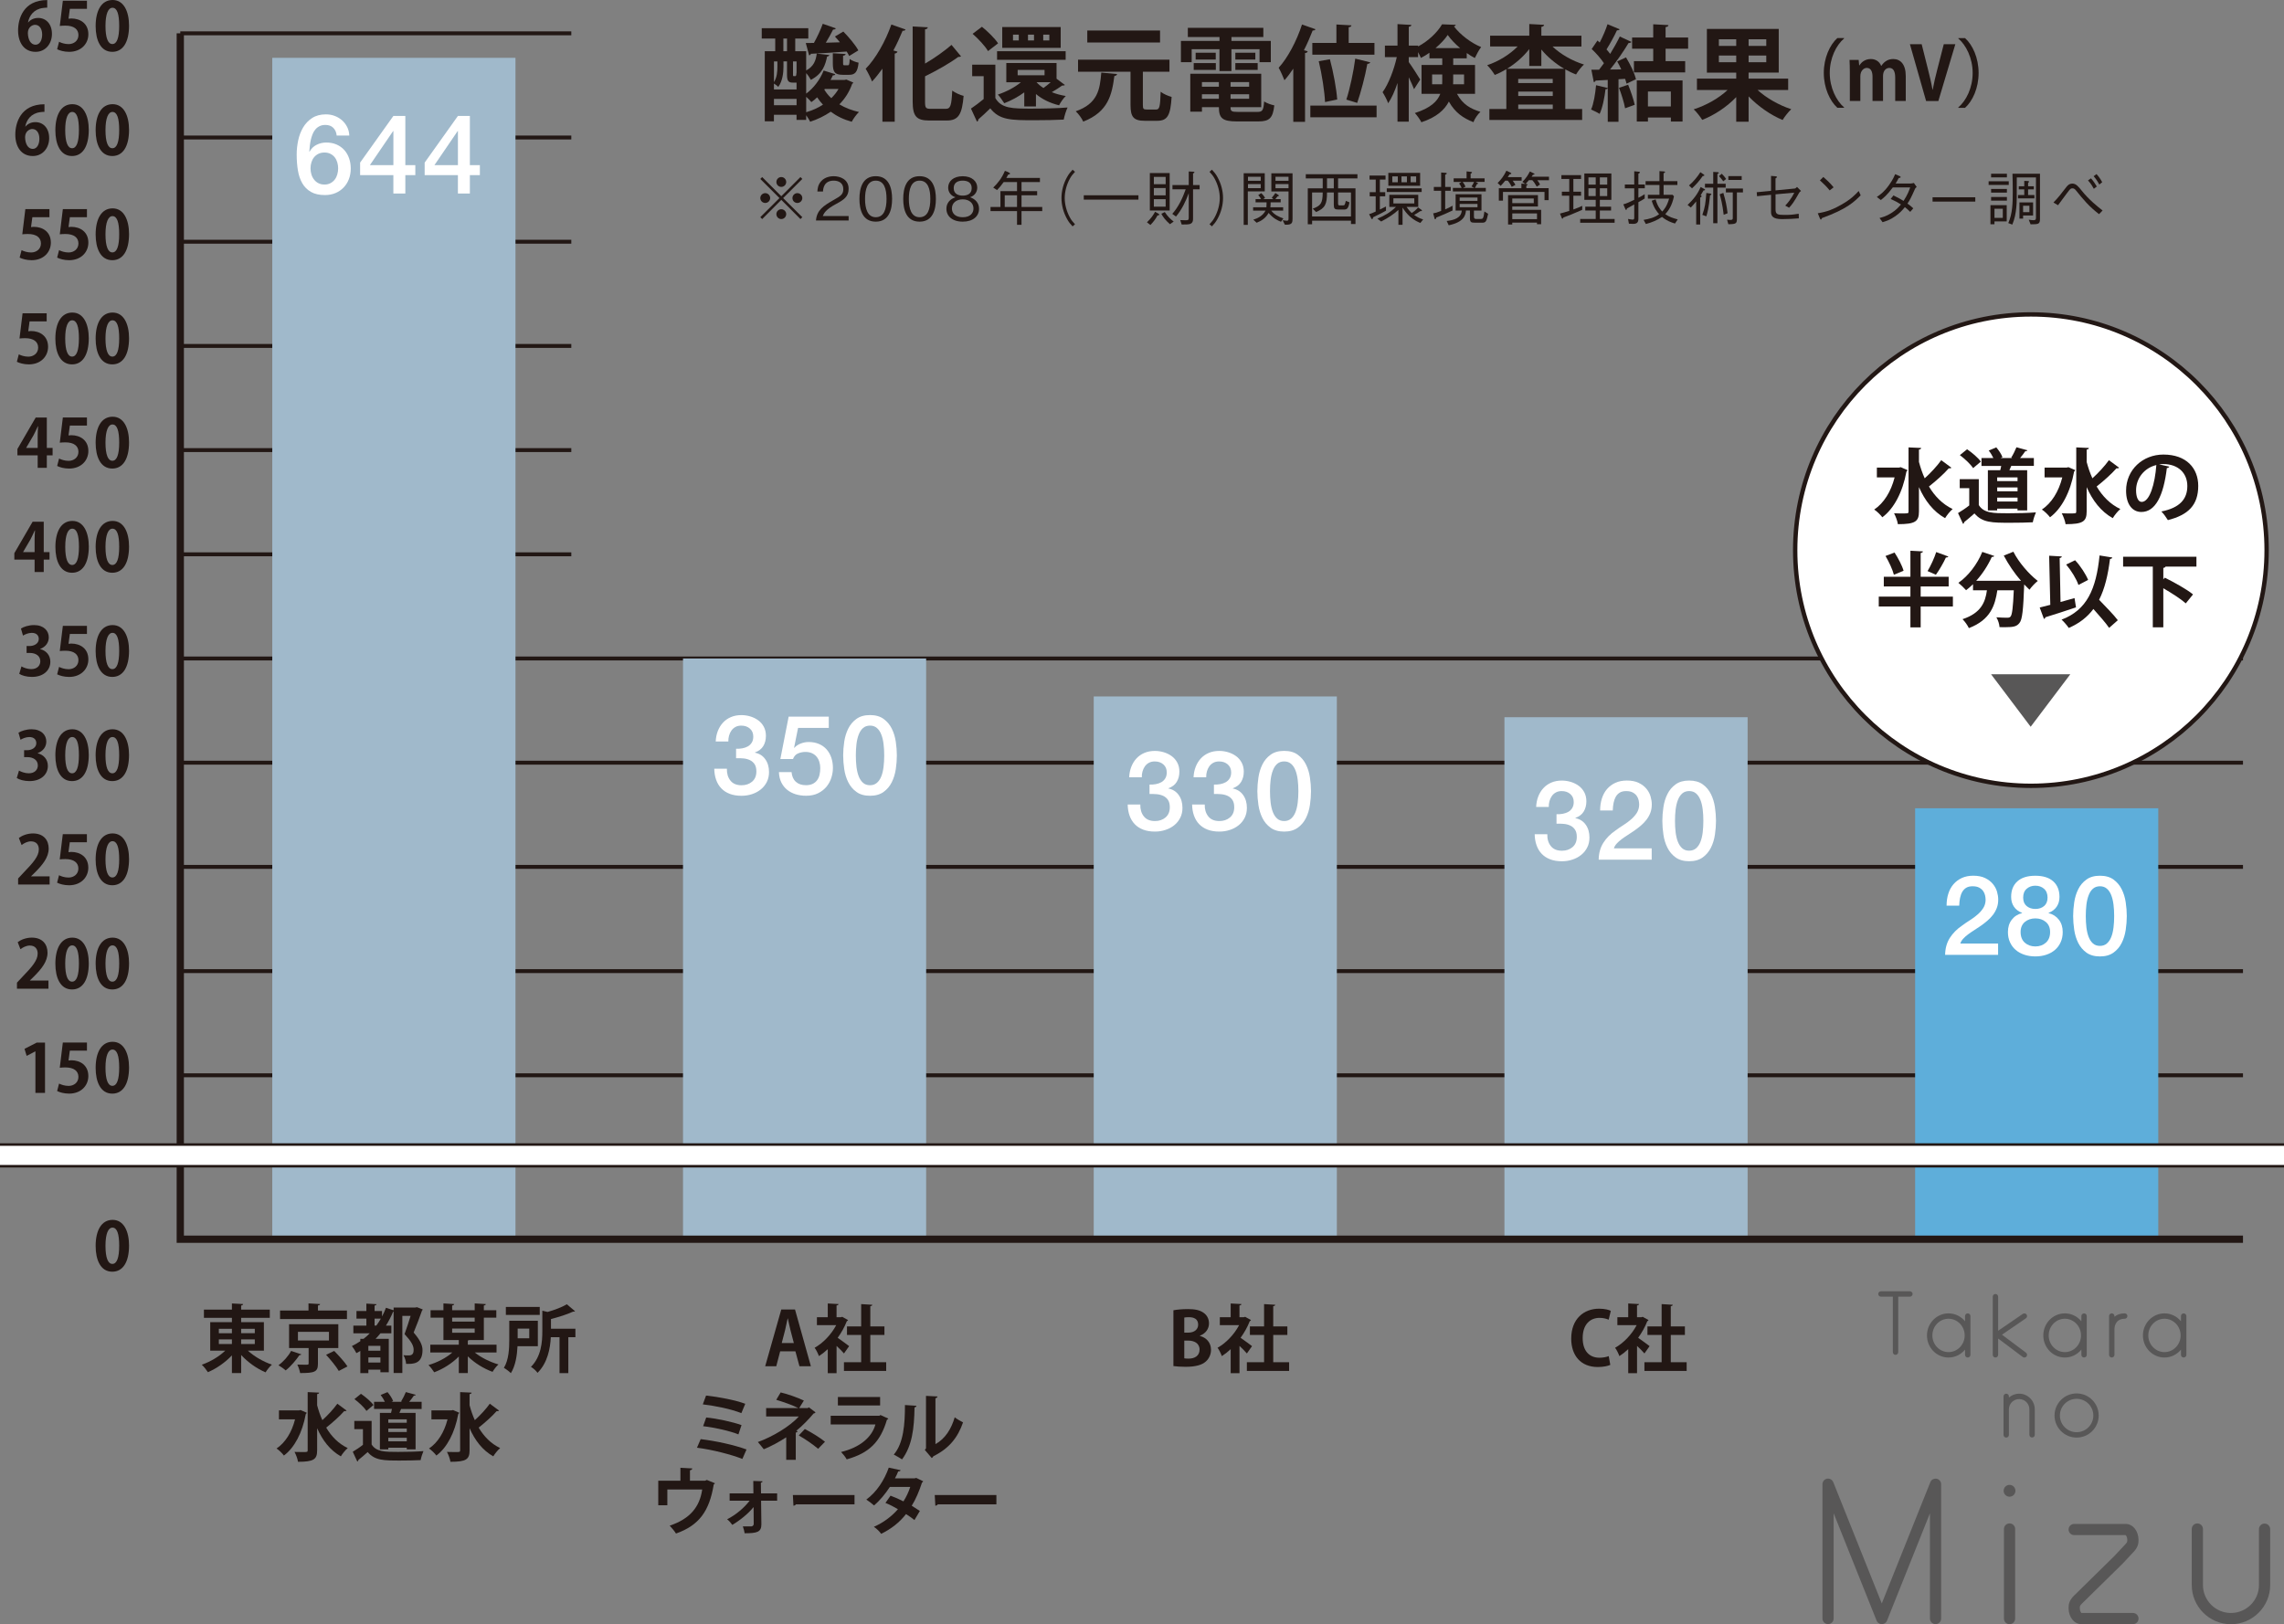 <?xml version="1.0" encoding="UTF-8"?><svg id="_レイヤー_2" xmlns="http://www.w3.org/2000/svg" viewBox="0 0 1200 853.55"><rect x="0" y="0" width="1200" height="853.55" fill="#808080" stroke="none"/><defs><style>.cls-1{stroke-width:1.33px;}.cls-1,.cls-2,.cls-3,.cls-4{fill:none;stroke:#221714;}.cls-2{stroke-width:2.29px;}.cls-3{stroke-width:3.81px;}.cls-5{fill:#fff;}.cls-6{fill:#a0b9cb;}.cls-7{fill:#221714;}.cls-8{fill:#585757;}.cls-9{fill:#5eaeda;}.cls-4{stroke-width:2.06px;}</style></defs><g id="_レイヤー_1-2"><line class="cls-4" x1="94.72" y1="565.08" x2="1178.45" y2="565.08"/><line class="cls-4" x1="94.72" y1="510.34" x2="1178.45" y2="510.34"/><line class="cls-4" x1="94.72" y1="455.56" x2="1178.45" y2="455.56"/><line class="cls-4" x1="94.72" y1="400.8" x2="1178.45" y2="400.8"/><line class="cls-4" x1="94.72" y1="346.04" x2="1178.45" y2="346.04"/><line class="cls-4" x1="94.72" y1="291.3" x2="300.16" y2="291.3"/><line class="cls-4" x1="94.72" y1="236.53" x2="300.16" y2="236.53"/><line class="cls-4" x1="94.72" y1="181.8" x2="300.16" y2="181.8"/><line class="cls-4" x1="94.72" y1="127.03" x2="300.16" y2="127.03"/><line class="cls-4" x1="94.72" y1="17.51" x2="300.16" y2="17.51"/><line class="cls-4" x1="94.72" y1="72.26" x2="300.16" y2="72.26"/><rect class="cls-6" x="143.05" y="30.39" width="127.78" height="620.85"/><rect class="cls-6" x="358.85" y="346.04" width="127.74" height="305.19"/><rect class="cls-6" x="574.64" y="366" width="127.73" height="285.23"/><rect class="cls-6" x="790.42" y="376.91" width="127.77" height="274.32"/><rect class="cls-9" x="1006.19" y="424.75" width="127.75" height="226.48"/><polyline class="cls-3" points="94.72 17.51 94.72 651.23 1178.45 651.23"/><path class="cls-5" d="m1190.87,289.14c0,68.38-55.46,123.82-123.83,123.82s-123.86-55.44-123.86-123.82,55.44-123.91,123.86-123.91,123.83,55.47,123.83,123.91"/><path class="cls-2" d="m1190.87,289.14c0,68.38-55.46,123.82-123.83,123.82s-123.86-55.44-123.86-123.82,55.44-123.91,123.86-123.91,123.83,55.47,123.83,123.91Z"/><polygon class="cls-8" points="1046.11 354.35 1087.72 354.35 1066.9 381.92 1046.11 354.35"/><path class="cls-7" d="m14.81,11.78c1.16-1.4,2.97-2.35,5.25-2.35,4.09,0,7.23,3.11,7.23,8.4,0,5-3.25,9.41-8.6,9.41-5.98,0-9.19-4.8-9.19-11.26C9.49,9.93,12.23.04,24.81.04v3.98c-.66,0-1.4.07-2.27.18-4.86.67-7.17,4.09-7.83,7.59h.1Zm7.34,6.3c0-2.76-1.32-5.04-3.74-5.04-1.54,0-3.77,1.34-3.77,4.31.07,3.43,1.47,6.15,4.02,6.15,2.27,0,3.5-2.45,3.5-5.42"/><path class="cls-7" d="m45.68.38v4.27h-8.98l-.7,5.17c.48-.08.91-.11,1.47-.11,4.61,0,8.95,2.58,8.95,8.29,0,5.07-3.88,9.24-10.1,9.24-2.62,0-5-.68-6.3-1.37l1.02-3.91c1.05.56,2.97,1.22,5,1.22,2.69,0,5.17-1.71,5.17-4.75s-2.35-4.96-6.82-4.96c-1.2,0-2.1.07-2.98.16l1.61-13.24h12.66Z"/><path class="cls-7" d="m50.25,13.71c0-8.05,2.98-13.71,8.92-13.71s8.63,6.15,8.63,13.49c0,8.75-3.25,13.75-8.8,13.75-6.16,0-8.75-6.16-8.75-13.53m8.81,9.43c2.38,0,3.56-3.35,3.56-9.54s-1.08-9.52-3.53-9.52c-2.23,0-3.67,3.22-3.67,9.52s1.29,9.54,3.6,9.54h.04Z"/><path class="cls-7" d="m13.35,66.53c1.16-1.4,2.97-2.35,5.25-2.35,4.09,0,7.23,3.11,7.23,8.4,0,5-3.25,9.41-8.6,9.41-5.98,0-9.19-4.8-9.19-11.26,0-6.04,2.73-15.94,15.32-15.94v3.98c-.66,0-1.4.07-2.27.18-4.86.67-7.17,4.09-7.83,7.59h.1Zm7.34,6.3c0-2.76-1.32-5.04-3.73-5.04-1.54,0-3.78,1.34-3.78,4.31.07,3.43,1.47,6.15,4.02,6.15,2.27,0,3.5-2.45,3.5-5.42"/><path class="cls-7" d="m29.09,68.46c0-8.05,2.98-13.71,8.92-13.71s8.63,6.15,8.63,13.49c0,8.75-3.25,13.75-8.8,13.75-6.16,0-8.75-6.16-8.75-13.53m8.81,9.43c2.38,0,3.56-3.35,3.56-9.54s-1.08-9.52-3.53-9.52c-2.23,0-3.67,3.22-3.67,9.52s1.29,9.54,3.6,9.54h.04Z"/><path class="cls-7" d="m50.25,68.46c0-8.05,2.98-13.71,8.92-13.71s8.63,6.15,8.63,13.49c0,8.75-3.25,13.75-8.8,13.75-6.16,0-8.75-6.16-8.75-13.53m8.81,9.43c2.38,0,3.56-3.35,3.56-9.54s-1.08-9.52-3.53-9.52c-2.23,0-3.67,3.22-3.67,9.52s1.29,9.54,3.6,9.54h.04Z"/><path class="cls-7" d="m25.98,109.88v4.27h-8.98l-.7,5.17c.48-.08.91-.11,1.47-.11,4.61,0,8.95,2.59,8.95,8.29,0,5.07-3.88,9.24-10.1,9.24-2.62,0-5-.68-6.3-1.37l1.02-3.91c1.05.56,2.97,1.22,5,1.22,2.69,0,5.17-1.71,5.17-4.75s-2.35-4.96-6.82-4.96c-1.2,0-2.1.07-2.98.16l1.61-13.24h12.66Z"/><path class="cls-7" d="m45.68,109.88v4.27h-8.98l-.7,5.17c.48-.08.91-.11,1.47-.11,4.61,0,8.95,2.59,8.95,8.29,0,5.07-3.88,9.24-10.1,9.24-2.62,0-5-.68-6.3-1.37l1.02-3.91c1.05.56,2.97,1.22,5,1.22,2.69,0,5.17-1.71,5.17-4.75s-2.35-4.96-6.82-4.96c-1.2,0-2.1.07-2.98.16l1.61-13.24h12.66Z"/><path class="cls-7" d="m50.25,123.21c0-8.05,2.98-13.71,8.92-13.71s8.63,6.15,8.63,13.49c0,8.75-3.25,13.75-8.8,13.75-6.16,0-8.75-6.16-8.75-13.53m8.81,9.43c2.38,0,3.56-3.35,3.56-9.54s-1.08-9.52-3.53-9.52c-2.23,0-3.67,3.22-3.67,9.52s1.29,9.54,3.6,9.54h.04Z"/><path class="cls-7" d="m24.52,164.63v4.27h-8.98l-.7,5.17c.48-.08.91-.11,1.47-.11,4.61,0,8.95,2.59,8.95,8.29,0,5.07-3.88,9.24-10.1,9.24-2.62,0-5-.68-6.3-1.37l1.02-3.91c1.05.56,2.97,1.22,5,1.22,2.69,0,5.17-1.71,5.17-4.75s-2.35-4.96-6.82-4.96c-1.2,0-2.1.07-2.98.16l1.61-13.24h12.66Z"/><path class="cls-7" d="m29.09,177.96c0-8.05,2.98-13.71,8.92-13.71s8.63,6.15,8.63,13.49c0,8.75-3.25,13.75-8.8,13.75-6.16,0-8.75-6.16-8.75-13.53m8.81,9.43c2.38,0,3.56-3.35,3.56-9.54s-1.08-9.52-3.53-9.52c-2.23,0-3.67,3.22-3.67,9.52s1.29,9.54,3.6,9.54h.04Z"/><path class="cls-7" d="m50.25,177.96c0-8.05,2.98-13.71,8.92-13.71s8.63,6.15,8.63,13.49c0,8.75-3.25,13.75-8.8,13.75-6.16,0-8.75-6.16-8.75-13.53m8.81,9.43c2.38,0,3.56-3.35,3.56-9.54s-1.08-9.52-3.53-9.52c-2.23,0-3.67,3.22-3.67,9.52s1.29,9.54,3.6,9.54h.04Z"/><path class="cls-7" d="m24.6,245.84h-4.8v-6.53h-10.65v-3.36l9.61-16.54h5.84v15.98h3.04v3.92h-3.04v6.53Zm-10.84-10.45h6.04v-6.57c0-1.54.1-3.22.22-4.8h-.14c-.8,1.69-1.43,3.16-2.23,4.65l-3.88,6.64v.07Z"/><path class="cls-7" d="m45.68,219.38v4.27h-8.98l-.7,5.17c.48-.08.91-.11,1.47-.11,4.61,0,8.95,2.59,8.95,8.29,0,5.07-3.88,9.24-10.1,9.24-2.62,0-5-.68-6.3-1.37l1.02-3.91c1.05.56,2.97,1.22,5,1.22,2.69,0,5.17-1.71,5.17-4.75s-2.35-4.96-6.82-4.96c-1.2,0-2.1.07-2.98.16l1.61-13.24h12.66Z"/><path class="cls-7" d="m50.25,232.7c0-8.05,2.98-13.71,8.92-13.71s8.63,6.15,8.63,13.49c0,8.75-3.25,13.75-8.8,13.75-6.16,0-8.75-6.16-8.75-13.53m8.81,9.43c2.38,0,3.56-3.35,3.56-9.54s-1.08-9.52-3.53-9.52c-2.23,0-3.67,3.22-3.67,9.52s1.29,9.54,3.6,9.54h.04Z"/><path class="cls-7" d="m22.98,300.6h-4.8v-6.53H7.53v-3.36l9.61-16.54h5.84v15.98h3.04v3.92h-3.04v6.53Zm-10.84-10.45h6.04v-6.57c0-1.54.11-3.22.22-4.8h-.14c-.8,1.69-1.43,3.16-2.23,4.65l-3.88,6.64v.07Z"/><path class="cls-7" d="m29.11,287.46c0-8.05,2.98-13.71,8.92-13.71s8.63,6.15,8.63,13.49c0,8.75-3.25,13.75-8.8,13.75-6.16,0-8.75-6.16-8.75-13.53m8.81,9.43c2.38,0,3.56-3.35,3.56-9.54s-1.08-9.52-3.53-9.52c-2.23,0-3.67,3.22-3.67,9.52s1.29,9.54,3.6,9.54h.04Z"/><path class="cls-7" d="m50.25,287.46c0-8.05,2.98-13.71,8.92-13.71s8.63,6.15,8.63,13.49c0,8.75-3.25,13.75-8.8,13.75-6.16,0-8.75-6.16-8.75-13.53m8.81,9.43c2.38,0,3.56-3.35,3.56-9.54s-1.08-9.52-3.53-9.52c-2.23,0-3.67,3.22-3.67,9.52s1.29,9.54,3.6,9.54h.04Z"/><path class="cls-7" d="m21.07,341.11c2.94.66,5.38,3.04,5.38,6.64,0,4.41-3.53,7.98-9.68,7.98-2.81,0-5.32-.74-6.65-1.62l1.16-3.91c.98.62,3.12,1.43,5.14,1.43,3.18,0,4.76-1.95,4.76-4.12,0-2.98-2.58-4.37-5.42-4.37h-1.79v-3.65h1.69c2.06,0,4.72-1.15,4.72-3.7,0-1.85-1.23-3.21-3.67-3.21-1.82,0-3.6.79-4.62,1.43l-1.08-3.7c1.37-.91,4.06-1.82,6.89-1.82,5.07,0,7.73,2.97,7.73,6.46,0,2.74-1.64,5.01-4.54,6.09v.07Z"/><path class="cls-7" d="m45.68,328.88v4.27h-8.98l-.7,5.17c.48-.08.91-.11,1.47-.11,4.61,0,8.95,2.58,8.95,8.29,0,5.07-3.88,9.24-10.1,9.24-2.62,0-5-.68-6.3-1.37l1.02-3.91c1.05.56,2.97,1.22,5,1.22,2.69,0,5.17-1.71,5.17-4.75s-2.35-4.96-6.82-4.96c-1.2,0-2.1.07-2.98.16l1.61-13.24h12.66Z"/><path class="cls-7" d="m50.25,342.2c0-8.05,2.98-13.71,8.92-13.71s8.63,6.15,8.63,13.49c0,8.75-3.25,13.75-8.8,13.75-6.16,0-8.75-6.16-8.75-13.53m8.81,9.43c2.38,0,3.56-3.35,3.56-9.54s-1.08-9.52-3.53-9.52c-2.23,0-3.67,3.22-3.67,9.52s1.29,9.54,3.6,9.54h.04Z"/><path class="cls-7" d="m19.77,395.86c2.94.66,5.38,3.04,5.38,6.64,0,4.41-3.53,7.98-9.68,7.98-2.81,0-5.32-.74-6.65-1.62l1.16-3.91c.98.62,3.12,1.43,5.14,1.43,3.18,0,4.76-1.95,4.76-4.12,0-2.98-2.58-4.37-5.42-4.37h-1.79v-3.65h1.69c2.06,0,4.72-1.15,4.72-3.7,0-1.85-1.23-3.21-3.67-3.21-1.82,0-3.6.79-4.62,1.43l-1.08-3.7c1.37-.91,4.06-1.82,6.89-1.82,5.07,0,7.73,2.97,7.73,6.46,0,2.74-1.64,5.01-4.54,6.09v.07Z"/><path class="cls-7" d="m29.09,396.95c0-8.05,2.98-13.71,8.92-13.71s8.63,6.15,8.63,13.49c0,8.75-3.25,13.75-8.8,13.75-6.16,0-8.75-6.16-8.75-13.53m8.81,9.43c2.38,0,3.56-3.35,3.56-9.54s-1.08-9.52-3.53-9.52c-2.23,0-3.67,3.22-3.67,9.52s1.29,9.54,3.6,9.54h.04Z"/><path class="cls-7" d="m50.24,396.95c0-8.05,2.98-13.71,8.92-13.71s8.63,6.15,8.63,13.49c0,8.75-3.25,13.75-8.8,13.75-6.16,0-8.75-6.16-8.75-13.53m8.81,9.43c2.38,0,3.56-3.35,3.56-9.54s-1.08-9.52-3.53-9.52c-2.23,0-3.67,3.22-3.67,9.52s1.29,9.54,3.6,9.54h.04Z"/><path class="cls-7" d="m26.06,464.83H9.52v-3.18l2.94-3.14c5-5.17,7.94-8.57,7.94-12.14,0-2.31-1.23-4.22-4.13-4.22-1.92,0-3.7,1.01-4.93,1.92l-1.43-3.7c1.65-1.25,4.37-2.38,7.42-2.38,5.66,0,8.25,3.59,8.25,7.91,0,4.68-3.18,8.52-7.03,12.41l-2.2,2.16v.08h9.72v4.29Z"/><path class="cls-7" d="m45.65,438.37v4.27h-8.98l-.7,5.17c.48-.08.91-.11,1.47-.11,4.61,0,8.95,2.58,8.95,8.29,0,5.07-3.89,9.24-10.1,9.24-2.62,0-5-.68-6.3-1.37l1.02-3.91c1.05.56,2.97,1.22,5,1.22,2.69,0,5.17-1.71,5.17-4.75s-2.35-4.96-6.82-4.96c-1.2,0-2.1.07-2.98.16l1.61-13.24h12.66Z"/><path class="cls-7" d="m50.25,451.69c0-8.05,2.98-13.71,8.92-13.71s8.63,6.15,8.63,13.49c0,8.75-3.25,13.75-8.8,13.75-6.16,0-8.75-6.16-8.75-13.53m8.81,9.43c2.38,0,3.56-3.35,3.56-9.54s-1.08-9.52-3.53-9.52c-2.23,0-3.67,3.22-3.67,9.52s1.29,9.54,3.6,9.54h.04Z"/><path class="cls-7" d="m25.45,519.58H8.91v-3.18l2.94-3.14c5-5.17,7.94-8.57,7.94-12.14,0-2.31-1.23-4.22-4.13-4.22-1.92,0-3.7,1.01-4.93,1.92l-1.43-3.7c1.65-1.26,4.37-2.38,7.42-2.38,5.66,0,8.25,3.59,8.25,7.91,0,4.68-3.18,8.52-7.03,12.41l-2.21,2.16v.08h9.73v4.29Z"/><path class="cls-7" d="m29.09,506.45c0-8.05,2.98-13.71,8.92-13.71s8.63,6.15,8.63,13.49c0,8.75-3.25,13.75-8.8,13.75-6.16,0-8.75-6.16-8.75-13.53m8.81,9.43c2.38,0,3.56-3.35,3.56-9.54s-1.08-9.52-3.53-9.52c-2.23,0-3.67,3.22-3.67,9.52s1.29,9.54,3.6,9.54h.04Z"/><path class="cls-7" d="m50.25,506.45c0-8.05,2.98-13.71,8.92-13.71s8.63,6.15,8.63,13.49c0,8.75-3.25,13.75-8.8,13.75-6.16,0-8.75-6.16-8.75-13.53m8.81,9.43c2.38,0,3.56-3.35,3.56-9.54s-1.08-9.52-3.53-9.52c-2.23,0-3.67,3.22-3.67,9.52s1.29,9.54,3.6,9.54h.04Z"/><polygon class="cls-7" points="18.61 574.33 18.61 552.51 18.55 552.51 14 554.89 12.88 551.19 19.31 547.89 23.65 547.89 23.65 574.33 18.61 574.33"/><path class="cls-7" d="m45.68,547.86v4.27h-8.98l-.7,5.17c.48-.08.91-.11,1.46-.11,4.62,0,8.95,2.59,8.95,8.29,0,5.07-3.88,9.24-10.1,9.24-2.62,0-5-.68-6.3-1.37l1.02-3.91c1.05.56,2.97,1.22,5,1.22,2.69,0,5.17-1.71,5.17-4.75s-2.35-4.96-6.82-4.96c-1.2,0-2.1.07-2.98.16l1.61-13.24h12.66Z"/><path class="cls-7" d="m50.25,561.19c0-8.05,2.98-13.71,8.92-13.71s8.63,6.15,8.63,13.49c0,8.75-3.25,13.75-8.8,13.75-6.16,0-8.75-6.16-8.75-13.53m8.81,9.43c2.38,0,3.56-3.35,3.56-9.54s-1.08-9.52-3.53-9.52c-2.23,0-3.67,3.22-3.67,9.52s1.29,9.54,3.6,9.54h.04Z"/><path class="cls-7" d="m50.25,654.77c0-8.05,2.98-13.71,8.92-13.71s8.63,6.15,8.63,13.49c0,8.75-3.25,13.75-8.8,13.75-6.16,0-8.75-6.16-8.75-13.53m8.81,9.43c2.38,0,3.56-3.35,3.56-9.54s-1.08-9.52-3.53-9.52c-2.23,0-3.67,3.22-3.67,9.52s1.29,9.54,3.6,9.54h.04Z"/><path class="cls-5" d="m176.89,71.24c-.15-1.67-.74-3.01-1.77-4.05-1.02-1.03-2.41-1.54-4.16-1.54-1.2,0-2.23.22-3.11.68-.88.44-1.61,1.02-2.21,1.77-.6.73-1.09,1.57-1.46,2.52-.37.95-.67,1.96-.91,3.01-.23,1.05-.39,2.09-.5,3.11-.1,1.03-.18,2-.26,2.89l.12.1c.89-1.63,2.12-2.84,3.7-3.63,1.57-.79,3.27-1.2,5.09-1.2,2.02,0,3.83.35,5.41,1.05,1.6.7,2.95,1.66,4.05,2.88,1.11,1.23,1.95,2.67,2.53,4.35.59,1.66.88,3.47.88,5.4s-.32,3.82-.96,5.51c-.64,1.69-1.57,3.16-2.77,4.42-1.2,1.26-2.64,2.25-4.31,2.95-1.66.7-3.52,1.05-5.53,1.05-2.98,0-5.45-.56-7.36-1.67-1.92-1.11-3.44-2.62-4.54-4.54-1.11-1.92-1.87-4.17-2.3-6.76-.43-2.58-.64-5.37-.64-8.36,0-2.45.26-4.91.79-7.39.51-2.49,1.38-4.74,2.58-6.79,1.2-2.04,2.79-3.7,4.75-4.98,1.96-1.28,4.38-1.92,7.25-1.92,1.63,0,3.16.27,4.6.82,1.43.53,2.71,1.3,3.82,2.26,1.1.97,2,2.14,2.71,3.5.69,1.35,1.08,2.87,1.15,4.54h-6.64Zm-6.4,25.74c1.2,0,2.24-.24,3.14-.73.89-.48,1.64-1.11,2.25-1.89.6-.77,1.04-1.67,1.33-2.7.3-1.03.45-2.09.45-3.17s-.15-2.14-.45-3.15c-.29-1.01-.73-1.89-1.33-2.66-.61-.76-1.36-1.37-2.25-1.83-.9-.46-1.94-.7-3.14-.7s-2.26.22-3.18.67c-.91.45-1.68,1.05-2.29,1.8-.62.76-1.09,1.65-1.4,2.66-.31,1.01-.47,2.07-.47,3.21s.16,2.19.47,3.19c.31,1.02.78,1.92,1.4,2.71.62.8,1.38,1.43,2.29,1.89.91.47,1.97.7,3.18.7"/><path class="cls-5" d="m218.21,92.03h-5.25v9.67h-6.29v-9.67h-17.47v-6.58l17.47-24.51h6.29v25.85h5.25v5.24Zm-23.88-5.24h12.35v-17.94h-.12l-12.23,17.94Z"/><path class="cls-5" d="m252.12,92.03h-5.25v9.67h-6.29v-9.67h-17.47v-6.58l17.47-24.51h6.29v25.85h5.25v5.24Zm-23.88-5.24h12.35v-17.94h-.12l-12.23,17.94Z"/><path class="cls-5" d="m386.74,393.49c1.09.04,2.18-.04,3.27-.23,1.08-.2,2.06-.54,2.91-1.02.85-.49,1.54-1.15,2.06-2.01.53-.85.79-1.9.79-3.14,0-1.74-.59-3.15-1.77-4.19-1.19-1.05-2.71-1.57-4.57-1.57-1.17,0-2.18.24-3.03.71-.85.46-1.56,1.09-2.12,1.89-.56.8-.99,1.69-1.25,2.69-.27.99-.4,2-.36,3.05h-6.64c.09-1.98.45-3.82,1.11-5.51.66-1.69,1.56-3.16,2.71-4.4,1.14-1.24,2.52-2.21,4.16-2.91,1.63-.7,3.47-1.05,5.53-1.05,1.6,0,3.16.24,4.68.7,1.54.47,2.92,1.14,4.14,2.03,1.23.9,2.21,2.03,2.95,3.41.73,1.38,1.1,2.96,1.1,4.74,0,2.06-.46,3.86-1.39,5.4-.94,1.53-2.39,2.64-4.37,3.34v.13c2.33.46,4.14,1.61,5.44,3.46,1.31,1.85,1.95,4.09,1.95,6.73,0,1.94-.39,3.68-1.16,5.21-.78,1.54-1.83,2.84-3.15,3.9-1.32,1.07-2.85,1.9-4.6,2.48-1.74.58-3.59.87-5.53.87-2.37,0-4.44-.34-6.2-1.02-1.77-.68-3.25-1.63-4.43-2.89-1.19-1.24-2.09-2.73-2.71-4.48-.62-1.74-.95-3.7-.99-5.83h6.64c-.07,2.48.53,4.56,1.83,6.2,1.3,1.66,3.25,2.48,5.86,2.48,2.21,0,4.06-.62,5.56-1.89,1.49-1.27,2.24-3.07,2.24-5.39,0-1.6-.32-2.86-.94-3.79-.62-.93-1.43-1.63-2.44-2.12-1.01-.48-2.15-.79-3.41-.91-1.26-.11-2.56-.15-3.88-.11v-4.95Z"/><path class="cls-5" d="m414.35,376.6h21.08v5.94h-16.13l-2.09,10.37.11.11c.9-1.02,2.03-1.77,3.41-2.3,1.38-.53,2.75-.78,4.11-.78,2.03,0,3.82.34,5.42,1.02,1.59.68,2.93,1.63,4.02,2.85,1.08,1.23,1.92,2.67,2.48,4.34.56,1.67.85,3.47.85,5.41,0,1.64-.26,3.32-.79,5.04-.53,1.73-1.37,3.3-2.5,4.72-1.15,1.41-2.62,2.58-4.4,3.49-1.79.91-3.92,1.37-6.41,1.37-1.98,0-3.82-.27-5.5-.79-1.69-.53-3.17-1.31-4.46-2.35-1.28-1.05-2.29-2.34-3.06-3.88-.75-1.54-1.17-3.33-1.25-5.39h6.64c.2,2.22.95,3.91,2.28,5.09,1.31,1.19,3.06,1.77,5.23,1.77,1.4,0,2.58-.22,3.56-.69.97-.47,1.75-1.11,2.35-1.92.61-.82,1.03-1.77,1.28-2.86.25-1.09.38-2.25.38-3.5,0-1.13-.16-2.2-.47-3.23-.3-1.03-.78-1.94-1.4-2.71-.62-.78-1.43-1.4-2.42-1.87-.99-.46-2.15-.7-3.46-.7-1.4,0-2.72.27-3.94.79-1.22.51-2.1,1.5-2.64,2.95h-6.64l4.37-22.32Z"/><path class="cls-5" d="m457.1,375.78c2.91,0,5.29.67,7.13,2.02,1.84,1.34,3.28,3.04,4.31,5.12,1.03,2.07,1.73,4.35,2.1,6.85.36,2.48.56,4.89.56,7.22s-.19,4.74-.56,7.22c-.37,2.49-1.07,4.77-2.1,6.84-1.02,2.07-2.46,3.78-4.31,5.12-1.84,1.34-4.22,2.02-7.13,2.02s-5.29-.68-7.13-2.02c-1.85-1.34-3.28-3.05-4.31-5.12-1.04-2.07-1.73-4.36-2.1-6.84-.36-2.49-.56-4.89-.56-7.22s.19-4.74.56-7.22c.37-2.49,1.06-4.77,2.1-6.85,1.02-2.08,2.46-3.79,4.31-5.12,1.84-1.35,4.22-2.02,7.13-2.02m0,36.87c1.43,0,2.64-.42,3.61-1.25.97-.83,1.74-1.97,2.3-3.37.57-1.43.97-3.09,1.2-4.99.24-1.9.35-3.92.35-6.06s-.11-4.14-.35-6.03c-.23-1.89-.62-3.53-1.2-4.98-.56-1.43-1.33-2.58-2.3-3.4-.97-.84-2.18-1.25-3.61-1.25s-2.69.42-3.64,1.25c-.95.82-1.71,1.97-2.27,3.4-.57,1.45-.97,3.1-1.2,4.98-.23,1.89-.34,3.9-.34,6.03s.11,4.16.34,6.06c.24,1.9.63,3.56,1.2,4.99.56,1.4,1.32,2.54,2.27,3.37.94.83,2.16,1.25,3.64,1.25"/><path class="cls-5" d="m603.98,412.31c1.09.04,2.17-.04,3.27-.23,1.08-.2,2.05-.54,2.91-1.02.85-.49,1.54-1.15,2.06-2.01.52-.85.79-1.9.79-3.14,0-1.74-.59-3.15-1.78-4.19-1.18-1.05-2.7-1.57-4.57-1.57-1.17,0-2.18.24-3.03.71-.85.46-1.56,1.09-2.12,1.89-.56.8-.99,1.69-1.25,2.69-.27.99-.4,2-.36,3.05h-6.64c.09-1.98.45-3.82,1.11-5.51.66-1.69,1.56-3.16,2.71-4.4,1.14-1.24,2.52-2.21,4.16-2.91,1.63-.7,3.47-1.05,5.52-1.05,1.6,0,3.16.24,4.69.7,1.54.47,2.91,1.14,4.14,2.03,1.23.9,2.2,2.03,2.95,3.41.73,1.38,1.1,2.96,1.1,4.74,0,2.06-.46,3.86-1.4,5.4-.93,1.53-2.38,2.64-4.37,3.34v.13c2.32.46,4.14,1.61,5.44,3.46,1.31,1.85,1.95,4.09,1.95,6.73,0,1.94-.39,3.68-1.17,5.21-.77,1.54-1.82,2.84-3.15,3.9-1.32,1.07-2.85,1.89-4.6,2.46-1.75.59-3.59.88-5.53.88-2.38,0-4.44-.34-6.2-1.02-1.77-.68-3.25-1.64-4.43-2.89-1.19-1.24-2.09-2.73-2.71-4.48-.62-1.74-.95-3.7-.99-5.83h6.64c-.07,2.48.53,4.56,1.83,6.2,1.3,1.66,3.25,2.48,5.86,2.48,2.21,0,4.06-.62,5.55-1.89,1.5-1.27,2.25-3.07,2.25-5.39,0-1.6-.32-2.86-.94-3.79-.62-.93-1.43-1.63-2.44-2.12-1.01-.48-2.14-.79-3.4-.91-1.26-.11-2.56-.15-3.88-.11v-4.95Z"/><path class="cls-5" d="m637.81,412.31c1.1.04,2.18-.04,3.27-.23,1.08-.2,2.06-.54,2.92-1.02.85-.49,1.54-1.15,2.06-2.01.53-.85.79-1.9.79-3.14,0-1.74-.6-3.15-1.78-4.19-1.19-1.05-2.7-1.57-4.57-1.57-1.17,0-2.18.24-3.04.71-.85.46-1.56,1.09-2.12,1.89-.56.8-.98,1.69-1.25,2.69-.27.99-.39,2-.36,3.05h-6.64c.08-1.98.45-3.82,1.11-5.51.66-1.69,1.56-3.16,2.71-4.4,1.14-1.24,2.53-2.21,4.16-2.91,1.63-.7,3.47-1.05,5.53-1.05,1.6,0,3.16.24,4.68.7,1.54.47,2.92,1.14,4.14,2.03,1.23.9,2.21,2.03,2.95,3.41.73,1.38,1.11,2.96,1.11,4.74,0,2.06-.47,3.86-1.4,5.4-.93,1.53-2.38,2.64-4.37,3.34v.13c2.33.46,4.15,1.61,5.45,3.46,1.31,1.85,1.95,4.09,1.95,6.73,0,1.94-.39,3.68-1.16,5.21-.78,1.54-1.83,2.84-3.15,3.9-1.32,1.07-2.85,1.89-4.6,2.46-1.75.59-3.6.88-5.54.88-2.37,0-4.43-.34-6.2-1.02-1.77-.68-3.24-1.64-4.43-2.89-1.19-1.24-2.09-2.73-2.71-4.48-.62-1.74-.95-3.7-.99-5.83h6.64c-.07,2.48.54,4.56,1.83,6.2,1.3,1.66,3.25,2.48,5.86,2.48,2.21,0,4.06-.62,5.56-1.89,1.5-1.27,2.24-3.07,2.24-5.39,0-1.6-.32-2.86-.94-3.79-.62-.93-1.43-1.63-2.44-2.12-1.01-.48-2.15-.79-3.41-.91-1.25-.11-2.55-.15-3.88-.11v-4.95Z"/><path class="cls-5" d="m674.7,394.6c2.91,0,5.29.67,7.13,2.02,1.84,1.34,3.28,3.04,4.31,5.12,1.03,2.07,1.72,4.35,2.09,6.85.37,2.48.56,4.89.56,7.22s-.19,4.74-.56,7.22c-.37,2.49-1.06,4.77-2.09,6.84-1.02,2.07-2.46,3.78-4.31,5.12-1.85,1.34-4.22,2.02-7.13,2.02s-5.29-.68-7.13-2.02c-1.85-1.34-3.28-3.04-4.31-5.12-1.03-2.07-1.72-4.36-2.09-6.84-.36-2.49-.56-4.9-.56-7.22s.19-4.74.56-7.22c.37-2.49,1.06-4.77,2.09-6.85,1.03-2.08,2.46-3.79,4.31-5.12,1.84-1.35,4.22-2.02,7.13-2.02m0,36.87c1.43,0,2.64-.42,3.61-1.25.97-.83,1.74-1.97,2.3-3.37.57-1.43.96-3.09,1.2-4.99.23-1.9.35-3.92.35-6.06s-.12-4.14-.35-6.03c-.24-1.89-.62-3.53-1.2-4.98-.56-1.43-1.33-2.58-2.3-3.4-.97-.84-2.18-1.25-3.61-1.25s-2.69.42-3.65,1.25c-.95.82-1.71,1.97-2.26,3.4-.57,1.45-.97,3.1-1.2,4.98-.23,1.89-.34,3.9-.34,6.03s.11,4.16.34,6.06c.24,1.9.63,3.56,1.2,4.99.56,1.4,1.31,2.54,2.26,3.37.95.83,2.17,1.25,3.65,1.25"/><path class="cls-5" d="m817.8,427.89c1.09.04,2.17-.04,3.27-.23,1.08-.2,2.05-.54,2.91-1.02.85-.49,1.54-1.15,2.06-2.01.52-.85.79-1.9.79-3.14,0-1.74-.59-3.15-1.78-4.19-1.18-1.05-2.7-1.57-4.57-1.57-1.17,0-2.18.24-3.03.71-.85.46-1.56,1.09-2.12,1.89-.56.8-.99,1.69-1.25,2.69-.27.99-.4,2-.36,3.05h-6.64c.09-1.98.45-3.82,1.11-5.51.66-1.69,1.56-3.16,2.72-4.4,1.14-1.24,2.52-2.21,4.16-2.91,1.62-.7,3.47-1.05,5.52-1.05,1.6,0,3.16.24,4.69.7,1.54.47,2.91,1.14,4.14,2.03,1.23.9,2.2,2.03,2.95,3.41.73,1.38,1.1,2.96,1.1,4.74,0,2.06-.46,3.86-1.4,5.4-.93,1.53-2.38,2.64-4.37,3.34v.13c2.32.46,4.14,1.61,5.44,3.46,1.31,1.84,1.95,4.08,1.95,6.73,0,1.94-.39,3.68-1.17,5.21-.77,1.54-1.82,2.84-3.15,3.9-1.32,1.08-2.85,1.9-4.6,2.48-1.75.59-3.59.88-5.53.88-2.38,0-4.44-.34-6.2-1.02-1.77-.68-3.25-1.64-4.43-2.89-1.19-1.24-2.09-2.73-2.71-4.48-.62-1.74-.95-3.69-.99-5.83h6.64c-.08,2.49.53,4.56,1.83,6.21,1.29,1.66,3.25,2.47,5.86,2.47,2.21,0,4.06-.62,5.55-1.89,1.5-1.27,2.25-3.07,2.25-5.39,0-1.6-.32-2.86-.94-3.79-.62-.93-1.43-1.64-2.44-2.12-1.01-.48-2.14-.79-3.4-.91-1.26-.11-2.56-.15-3.88-.11v-4.95Z"/><path class="cls-5" d="m867.78,451.77h-27.84c.04-3.37.85-6.33,2.44-8.86,1.6-2.52,3.76-4.71,6.53-6.57,1.31-.98,2.69-1.92,4.14-2.83,1.44-.91,2.75-1.89,3.96-2.95,1.2-1.04,2.19-2.18,2.98-3.4.76-1.22,1.18-2.64,1.22-4.22,0-.73-.08-1.52-.26-2.35-.17-.85-.52-1.61-1.02-2.34-.51-.71-1.2-1.31-2.1-1.8-.89-.49-2.06-.72-3.5-.72-1.31,0-2.41.26-3.29.78-.87.53-1.57,1.25-2.1,2.15-.52.92-.91,2-1.16,3.24-.26,1.24-.4,2.58-.44,4.02h-6.64c0-2.26.3-4.34.91-6.27.6-1.92,1.5-3.58,2.7-4.98,1.2-1.4,2.67-2.49,4.4-3.29,1.73-.79,3.73-1.2,6.03-1.2,2.49,0,4.57.41,6.23,1.23,1.68.81,3.02,1.84,4.05,3.09,1.02,1.24,1.76,2.59,2.18,4.04.42,1.46.64,2.85.64,4.17,0,1.63-.25,3.1-.75,4.42-.5,1.32-1.19,2.53-2.04,3.65-.86,1.11-1.83,2.12-2.91,3.05-1.1.93-2.21,1.8-3.39,2.62-1.16.82-2.32,1.59-3.5,2.33-1.16.73-2.23,1.47-3.23,2.21-.99.73-1.85,1.5-2.58,2.3-.74.79-1.24,1.64-1.51,2.53h19.86v5.94Z"/><path class="cls-5" d="m887.48,410.19c2.92,0,5.29.67,7.13,2.01,1.85,1.34,3.28,3.05,4.31,5.12,1.03,2.08,1.72,4.35,2.09,6.85.36,2.48.56,4.89.56,7.22s-.19,4.73-.56,7.22c-.37,2.49-1.06,4.77-2.09,6.84-1.03,2.07-2.46,3.78-4.31,5.12-1.84,1.34-4.22,2.02-7.13,2.02s-5.29-.68-7.13-2.02c-1.85-1.34-3.28-3.05-4.31-5.12-1.04-2.07-1.73-4.36-2.09-6.84-.37-2.49-.56-4.88-.56-7.22s.19-4.74.56-7.22c.36-2.5,1.05-4.77,2.09-6.85,1.02-2.07,2.46-3.79,4.31-5.12,1.85-1.34,4.22-2.01,7.13-2.01m0,36.86c1.43,0,2.64-.42,3.62-1.25.96-.83,1.74-1.97,2.29-3.37.57-1.43.97-3.09,1.2-4.99.23-1.9.34-3.92.34-6.05s-.11-4.14-.34-6.03c-.24-1.89-.63-3.54-1.2-4.98-.56-1.44-1.33-2.58-2.29-3.41-.97-.83-2.18-1.25-3.62-1.25s-2.69.42-3.64,1.25c-.95.83-1.71,1.97-2.27,3.41-.57,1.44-.96,3.1-1.2,4.98-.23,1.89-.34,3.9-.34,6.03s.11,4.15.34,6.05c.24,1.9.63,3.56,1.2,4.99.56,1.4,1.32,2.54,2.27,3.37.94.83,2.17,1.25,3.64,1.25"/><path class="cls-5" d="m1049.8,501.79h-27.84c.04-3.37.85-6.33,2.44-8.86,1.6-2.52,3.77-4.71,6.53-6.57,1.31-.98,2.7-1.92,4.14-2.83,1.44-.92,2.76-1.89,3.96-2.95,1.2-1.05,2.19-2.18,2.97-3.4.78-1.23,1.19-2.64,1.23-4.22,0-.74-.09-1.52-.26-2.36-.18-.84-.53-1.61-1.02-2.33-.5-.71-1.2-1.31-2.1-1.81-.89-.48-2.05-.71-3.5-.71-1.31,0-2.41.26-3.28.77-.88.53-1.57,1.25-2.1,2.15-.53.93-.91,2-1.17,3.24-.25,1.24-.4,2.58-.44,4.03h-6.64c0-2.26.3-4.35.91-6.27.59-1.92,1.5-3.57,2.7-4.97,1.2-1.41,2.67-2.49,4.39-3.3,1.74-.79,3.74-1.2,6.03-1.2,2.49,0,4.57.42,6.23,1.23,1.68.82,3.03,1.84,4.06,3.1,1.02,1.24,1.75,2.58,2.18,4.04.42,1.45.64,2.85.64,4.17,0,1.62-.25,3.1-.76,4.42-.5,1.31-1.18,2.53-2.03,3.64-.86,1.11-1.83,2.12-2.92,3.06-1.08.93-2.21,1.8-3.38,2.62-1.17.82-2.33,1.59-3.5,2.33-1.17.73-2.23,1.47-3.23,2.21-.99.73-1.86,1.5-2.59,2.3-.74.79-1.24,1.64-1.51,2.53h19.85v5.94Z"/><path class="cls-5" d="m1069.34,502.61c-2.06,0-3.96-.29-5.74-.88-1.77-.59-3.3-1.43-4.57-2.53-1.28-1.11-2.29-2.46-3-4.05-.73-1.59-1.08-3.38-1.08-5.36,0-2.56.67-4.71,2.01-6.45,1.34-1.76,3.15-2.92,5.44-3.5v-.11c-1.86-.71-3.29-1.77-4.28-3.24-1-1.46-1.48-3.18-1.48-5.15,0-3.5,1.09-6.22,3.29-8.19,2.19-1.96,5.32-2.93,9.41-2.93s7.21.97,9.4,2.93c2.2,1.97,3.3,4.69,3.3,8.19,0,1.97-.49,3.7-1.48,5.15-.99,1.46-2.42,2.53-4.28,3.24v.11c2.29.59,4.11,1.74,5.45,3.5,1.34,1.74,2.01,3.89,2.01,6.45,0,1.98-.36,3.77-1.08,5.36-.72,1.59-1.72,2.95-3,4.05-1.28,1.1-2.81,1.95-4.57,2.53-1.77.59-3.67.88-5.73.88m0-5.24c2.2,0,4.05-.67,5.53-1.98,1.47-1.31,2.22-3.19,2.22-5.6,0-2.25-.75-4-2.22-5.26-1.48-1.26-3.33-1.9-5.53-1.9s-4.06.64-5.55,1.9c-1.46,1.26-2.2,3.01-2.2,5.26,0,2.41.74,4.28,2.2,5.6,1.48,1.31,3.33,1.98,5.55,1.98m0-31.92c-1.79,0-3.3.53-4.54,1.6-1.25,1.08-1.86,2.61-1.86,4.63s.6,3.43,1.81,4.45c1.2,1.02,2.73,1.54,4.6,1.54s3.39-.52,4.6-1.54c1.2-1.02,1.8-2.52,1.8-4.45s-.62-3.56-1.86-4.63c-1.24-1.07-2.76-1.6-4.54-1.6"/><path class="cls-5" d="m1103.31,460.21c2.91,0,5.29.67,7.13,2.02,1.84,1.34,3.28,3.04,4.31,5.12,1.03,2.07,1.72,4.35,2.09,6.85.37,2.48.56,4.89.56,7.22s-.19,4.74-.56,7.22c-.37,2.49-1.06,4.77-2.09,6.84-1.02,2.07-2.46,3.78-4.31,5.12-1.85,1.34-4.22,2.02-7.13,2.02s-5.29-.68-7.13-2.02c-1.85-1.34-3.28-3.05-4.31-5.12-1.03-2.07-1.72-4.36-2.09-6.84-.36-2.49-.56-4.9-.56-7.22s.19-4.74.56-7.22c.37-2.49,1.06-4.77,2.09-6.85,1.03-2.08,2.46-3.79,4.31-5.12,1.84-1.35,4.22-2.02,7.13-2.02m0,36.87c1.43,0,2.64-.42,3.61-1.25.97-.83,1.74-1.97,2.3-3.37.57-1.43.96-3.09,1.2-4.99.24-1.9.35-3.92.35-6.06s-.11-4.14-.35-6.03c-.24-1.89-.62-3.53-1.2-4.98-.56-1.43-1.33-2.58-2.3-3.4-.97-.84-2.18-1.25-3.61-1.25s-2.69.42-3.65,1.25c-.95.82-1.71,1.97-2.26,3.4-.57,1.45-.97,3.1-1.2,4.98-.23,1.89-.34,3.9-.34,6.03s.11,4.16.34,6.06c.24,1.9.63,3.56,1.2,4.99.56,1.4,1.31,2.54,2.26,3.37.95.83,2.17,1.25,3.65,1.25"/><path class="cls-7" d="m138.65,709.79h-8.42c3.33,3.07,8.11,5.81,12.64,7.36-1.13.93-2.61,2.8-3.33,4.04-4.63-1.95-9.31-5.28-12.84-9.12v9.5h-4.85v-9.31c-3.5,3.73-8.08,6.91-12.61,8.84-.73-1.16-2.18-2.98-3.22-3.92,4.46-1.54,9.12-4.31,12.34-7.4h-7.91v-14.98h11.4v-2.25h-14.71v-4.34h14.71v-3.22l5.89.31c-.04.39-.34.62-1.04.78v2.13h15.05v4.34h-15.05v2.25h11.95v14.98Zm-23.67-9.16h6.87v-2.33h-6.87v2.33Zm0,5.66h6.87v-2.41h-6.87v2.41Zm18.89-8h-7.18v2.33h7.18v-2.33Zm0,5.59h-7.18v2.41h7.18v-2.41Z"/><path class="cls-7" d="m158.32,711.73c-.19.34-.59.45-1,.42-1.64,2.44-4.51,5.9-7.22,8.03-.97-.89-2.75-2.1-3.8-2.72,2.64-1.9,5.36-5,6.64-7.53l5.39,1.8Zm23.97-23.01v4.46h-35.15v-4.46h14.94v-3.76l6.09.35c-.03.39-.34.65-1.12.73v2.68h15.24Zm-4.54,19.71h-10.71v8.26c0,4.23-1.66,4.88-9.35,4.88-.23-1.36-.85-3.18-1.47-4.45,1.44.03,3.18.07,4.22.07,1.48,0,1.71-.04,1.71-.65v-8.11h-10.27v-12.54h25.87v12.54Zm-21.22-3.99h16.3v-4.54h-16.3v4.54Zm21.46,16.02c-1.28-2.26-4.27-5.89-6.67-8.49l4.26-2.03c2.37,2.41,5.51,5.82,6.98,8.14l-4.57,2.38Z"/><path class="cls-7" d="m206.81,687.12h11.33l.97-.16c.05.04.13.07,2.99,1.17-.04.22-.19.45-.39.62-1.17,3.33-2.68,7.41-4.38,11.51,3.42,3.96,4.65,6.72,4.65,9.2,0,7.42-5.01,7.37-8.62,7.26-.04-1.28-.62-3.27-1.39-4.54,1.08.12,2.13.12,2.83.12,2.32,0,2.52-1.67,2.52-3.03,0-2.13-1.28-4.42-4.77-8.18,1.24-3.5,2.32-6.71,3.18-9.58h-4.34v30.02h-4.58v-32.2h-.27c-1.09,2.6-2.33,5-3.76,7.29h2.83v4.04h-5.7c-.81,1.01-1.67,1.97-2.56,2.91h6.91v17.58h-4.4v-1.37h-6.32v1.82h-4.23v-11.68c-.65.44-1.36.82-2.06,1.17-.46-.97-1.63-2.83-2.36-3.72,1.54-.74,3.02-1.59,4.42-2.56v-1.24h1.71c1.17-.89,2.24-1.86,3.25-2.91h-8.61v-4.04h6.83v-3.67h-5.2v-4.01h5.2v-3.88l5.31.31c-.04.36-.3.59-1,.71v2.87h3.92v2.87c.78-1.43,1.47-2.98,2.06-4.57l4.03,1.31v-1.43Zm-6.95,20.13h-6.33v2.57h6.33v-2.57Zm-6.32,8.78h6.33v-2.68h-6.33v2.68Zm3.26-19.41h.93c.85-1.16,1.63-2.4,2.37-3.67h-3.3v3.67Z"/><path class="cls-7" d="m260.88,710.75h-11.44c3.3,2.68,7.99,5,12.45,6.29-1.05.89-2.44,2.72-3.1,3.88-4.65-1.67-9.43-4.62-13-8.14v8.8h-4.73v-8.72c-3.5,3.56-8.23,6.56-12.92,8.3-.71-1.13-2.06-2.87-3.02-3.81,4.54-1.28,9.31-3.76,12.52-6.59h-11.56v-4.11h14.97v-2.44h-8.07v-11.75h-6.76v-3.92h6.76v-3.57l5.63.35c-.04.39-.36.62-1.05.73v2.49h11.84v-3.57l5.85.35c-.04.39-.34.62-1.04.73v2.49h6.55v3.92h-6.55v11.75h-7.68c-.16.11-.39.19-.74.23v2.21h15.09v4.11Zm-11.48-18.31h-11.84v2.09h11.84v-2.09Zm-11.84,7.95h11.84v-2.21h-11.84v2.21Z"/><path class="cls-7" d="m282.58,707.45h-10.68c-.22,4.77-1.08,10.36-3.49,14.16-.73-.77-2.67-2.25-3.67-2.78,2.59-4.19,2.83-10.28,2.83-14.83v-9.93h15.01v13.39Zm1-16.44h-17.8v-4.19h17.8v4.19Zm-5.51,7.21h-6.09v5.09h6.09v-5.09Zm24.25.04v4.46h-3.72v18.89h-4.63v-18.89h-4.57c-.31,6.01-1.75,13.57-6.99,18.73-.62-.97-2.36-2.55-3.45-3.13,5.43-5.47,5.98-13.08,5.98-18.86v-10.67l2.75.67c3.8-1.09,7.68-2.56,10.13-4.04l4.31,3.65c-.23.23-.62.23-1.08.23-2.99,1.4-7.38,2.79-11.57,3.88v5.09h12.84Z"/><path class="cls-7" d="m157.93,741.01l3.22,1.4c-.07.27-.27.58-.5.73-1.79,9.78-5.94,17.66-11.48,21.77-.82-1.14-2.72-2.99-3.88-3.69,4.57-3.06,7.99-8.46,9.73-15.32h-8.46v-4.71h10.51l.85-.19Zm8.69-2.52c.73,2.75,1.63,5.39,2.75,7.83,2.79-2.52,5.89-5.85,7.87-8.65l4.86,3.61c-.27.3-.78.36-1.28.3-2.32,2.68-6.33,6.21-9.43,8.66,2.75,4.66,6.49,8.46,11.3,10.75-1.17.97-2.8,2.95-3.61,4.34-5.66-3.19-9.63-8.37-12.46-14.78v11.57c0,4.8-1.74,6.08-10.05,6.08-.19-1.47-1.08-3.84-1.83-5.19,1.55.07,3.03.07,4.19.07,2.56,0,2.72,0,2.72-.96v-30.54l6.01.27c-.04.43-.3.7-1.04.77v5.86Z"/><path class="cls-7" d="m195.25,746.75v12.34c2.41,3.91,7.09,3.91,13.88,3.91,4.46,0,9.74-.11,13.35-.42-.5,1.12-1.24,3.37-1.48,4.73-2.87.15-6.9.23-10.71.23-8.69,0-13.35,0-17.11-4.46-1.71,1.51-3.46,3.04-4.94,4.19,0,.42-.15.66-.53.77l-2.37-5.12c1.66-1.01,3.65-2.29,5.35-3.65v-8.23h-4.54v-4.31h9.09Zm-5.59-14.28c2.36,1.63,5.24,4.04,6.56,5.89l-3.68,3.1c-1.2-1.86-4-4.47-6.33-6.2l3.45-2.8Zm9.93,10.01h5.87c.19-.65.35-1.36.46-2.05h-9.38v-3.77h5.66c-.55-1.17-1.36-2.52-2.21-3.57l3.61-1.51c1.2,1.4,2.49,3.35,2.95,4.7l-.89.39h5.58l-.5-.19c.89-1.43,1.91-3.45,2.49-4.92l5.23,1.43c-.15.3-.46.42-1.04.47-.62.94-1.55,2.18-2.44,3.21h6.55v3.77h-10.79c-.27.65-.57,1.34-.89,2.05h8.5v19.17h-4.63v-.85h-9.69v.85h-4.43v-19.17Zm14.12,3.42h-9.7v1.78h9.7v-1.78Zm-9.69,6.63h9.7v-1.82h-9.7v1.82Zm0,4.9h9.7v-1.86h-9.7v1.86Z"/><path class="cls-7" d="m238.03,741.01l3.23,1.4c-.09.27-.27.58-.51.73-1.78,9.78-5.93,17.66-11.48,21.77-.82-1.14-2.72-2.99-3.88-3.69,4.58-3.06,7.99-8.46,9.74-15.32h-8.46v-4.71h10.52l.85-.19Zm8.69-2.52c.73,2.75,1.63,5.39,2.75,7.83,2.79-2.52,5.9-5.85,7.87-8.65l4.86,3.61c-.27.3-.78.36-1.28.3-2.32,2.68-6.33,6.21-9.43,8.66,2.75,4.66,6.48,8.46,11.29,10.75-1.17.97-2.8,2.95-3.61,4.34-5.66-3.19-9.63-8.37-12.46-14.78v11.57c0,4.8-1.74,6.08-10.05,6.08-.19-1.47-1.08-3.84-1.82-5.19,1.55.07,3.02.07,4.19.07,2.57,0,2.72,0,2.72-.96v-30.54l6.01.27c-.04.43-.31.7-1.05.77v5.86Z"/><path class="cls-7" d="m444.64,41.79l3.67,1.58c-.1.38-.37.54-.59.71-1.49,4.25-3.79,7.78-6.71,10.76,2.98,1.8,6.44,3.15,10.28,4.02-1.28,1.2-2.98,3.54-3.79,5.12-4.22-1.15-7.89-2.94-11.04-5.28-3.24,2.23-6.93,4.02-10.82,5.28-.42-.98-1.28-2.28-2.08-3.43v2.45h-5.06v-2.67h-11.89v3.42h-4.8V26.9h5.49v-6.63h-7.09v-5.44h24.47v5.44h-6.87v6.63h5.75v10.12c4-2.12,5.12-5.28,5.55-8.86l6.61.76c-.1.38-.48.71-1.17.82-.91,4.4-2.4,9.07-8.53,12.23-.53-1.04-1.5-2.5-2.46-3.53v10.76c3.84-2.83,7.31-7.34,9.18-12.13l6.12,1.91c-.21.54-.69.65-1.28.6-.37.81-.74,1.63-1.23,2.44h7.31l.97-.22Zm-33.01-9.51v2.78c0,3.16-.48,7.56-2.72,10.59-.42-.48-1.54-1.3-2.29-1.74v3.1h11.89v-3.59h-1.92c-2.4,0-3.1-.87-3.1-4.25v-6.9h-1.87Zm-3.19,0h-1.81v10.88c1.65-2.61,1.81-5.71,1.81-8.21v-2.67Zm-1.81,23h11.89v-3.32h-11.89v3.32Zm4.95-28.38h1.92v-6.63h-1.92v6.63Zm6.93,11.37v-5.98h-1.87v6.85c0,.82.06.87.44.87h.59c.59,0,.69-.16.79-1.79l.05.05Zm4.86-15.66l4.26-.05c1.7-3.04,3.58-7.02,4.64-10.06l6.87,2.39c-.16.44-.69.65-1.44.65-1.01,2.02-2.4,4.58-3.83,6.91l7.4-.22c-.85-1.09-1.75-2.12-2.61-3.04l4.42-2.61c2.88,2.94,6.35,7.02,7.89,9.9l-4.8,2.94c-.32-.71-.8-1.47-1.34-2.34-7.03.54-14.12.97-18.81,1.19-.11.5-.53.76-.91.82l-1.75-6.47Zm.21,36.36c3.15-.92,6.14-2.23,8.8-3.96-1.12-1.2-2.13-2.49-3.05-3.86-.96.92-1.96,1.79-3.04,2.5-.64-.76-1.7-1.91-2.72-2.78v8.1Zm9.5-11.89c.96,1.63,2.18,3.15,3.68,4.51,1.49-1.48,2.78-3.05,3.79-4.84h-7.19l-.27.33Zm4.48-19.09l6.72.38c-.06.49-.42.76-1.33.92v3.76c0,1.2.1,1.25.79,1.25h1.66c.69,0,.91-.33,1.02-3.31.96.82,3.24,1.69,4.68,1.95-.53,5.06-1.97,6.37-4.95,6.37h-3.36c-4.37,0-5.23-1.58-5.23-6.2v-5.11Z"/><path class="cls-7" d="m463.62,63.98v-27.89c-1.77,2.44-3.58,4.74-5.44,6.74-.64-1.68-2.35-5.11-3.36-6.69,5.12-5.16,10.4-14.34,13.49-23.26l7.46,2.61c-.32.6-.85.76-1.54.65-1.44,3.47-3.04,7.01-4.86,10.38l2.14.6c-.11.49-.53.87-1.44,1.04v35.82h-6.45Zm22.39-10.6c0,3.32.37,3.81,2.98,3.81h7.89c2.56,0,3.04-1.85,3.42-9.57,1.54,1.14,4.16,2.34,5.98,2.77-.81,9.41-2.52,12.94-8.8,12.94h-9.28c-6.71,0-8.69-2.23-8.69-10V13.9l7.94.44c-.05.6-.48.93-1.44,1.09v17.99c5.17-2.99,10.24-6.68,13.91-9.83l5.01,6.03c-.27.16-.79.38-1.44.27-4.53,3.36-11.09,7.06-17.48,10.22v13.26Z"/><path class="cls-7" d="m522.95,33.97v17.56c3.18,5.55,9.06,5.55,18.87,5.55,6.34,0,13.96-.16,19.08-.59-.74,1.52-1.7,4.51-2.02,6.36-4.05.22-9.92.33-15.3.33-12.32,0-18.45,0-23.3-6.25-2.13,2.12-4.37,4.19-6.29,5.83.05.65-.16.87-.7,1.14l-3.15-6.84c2.09-1.42,4.48-3.16,6.67-5.01v-12.01h-6.03v-6.04h12.17Zm-7.05-19.9c3.04,2.44,6.77,6.1,8.48,8.7l-5.28,4.08c-1.49-2.61-5.06-6.42-8.1-9.08l4.9-3.7Zm7.95,12.84h36.04v4.51h-36.04v-4.51Zm20.42,29.02h-6.13v-7.39c-3.2,2.34-6.88,4.31-10.5,5.71-.74-1.14-2.34-3.47-3.36-4.56,4.33-1.43,8.75-3.7,12.11-6.47h-7.68v-10.11h26.39v8.26l4.37,3.27c-.22.27-.8.38-1.44.32-1.34.99-3.52,2.39-5.43,3.48,2.23.93,4.74,1.57,7.35,2.01-1.23,1.15-2.77,3.37-3.52,4.89-4.69-1.14-8.85-3.15-12.15-5.92v6.52Zm13.01-30.77h-30.71v-10.94h30.71v10.94Zm-22.02-6.96h-3.04v3.04h3.04v-3.04Zm-.59,21.36h14.13v-2.82h-14.13v2.82Zm8.59-21.36h-3.16v3.04h3.16v-3.04Zm1.33,25c.96,1.09,2.18,2.12,3.62,3.05,1.23-.88,2.62-1.96,3.84-3.05h-7.46Zm6.72-25h-3.2v3.04h3.2v-3.04Z"/><path class="cls-7" d="m586.92,38.92c-.1.54-.59.92-1.44,1.03-1.28,9.73-3.14,18.81-16.36,23.97-.7-1.69-2.51-4.13-3.94-5.43,11.62-4.08,12.68-11.42,13.43-20.33l8.31.76Zm13.54,16.24c0,2.07.32,2.4,2.03,2.4h4.91c1.82,0,2.14-1.41,2.41-9.35,1.33,1.15,4.1,2.29,5.75,2.72-.59,9.79-2.2,12.55-7.58,12.55h-6.5c-5.92,0-7.51-2-7.51-8.32v-17.45h-27.57v-6.35h48.03v6.35h-13.97v17.45Zm9.02-32.83h-38.23v-6.3h38.23v6.3Z"/><path class="cls-7" d="m626.1,25.87v6.79h-5.65v-11.14h20.27v-2.07h-16.64v-4.84h39.67v4.84h-16.75v2.07h20.68v11.14h-5.92v-6.79h-14.77v11.47h-6.29v-11.47h-14.62Zm20.42,30.44c0,2.12.44,2.5,3.9,2.5h10.19c2.71,0,3.19-.82,3.56-5.49,1.28.87,3.68,1.74,5.34,2.06-.75,6.64-2.52,8.43-8.37,8.43h-11.3c-7.62,0-9.44-1.73-9.44-7.5h-8.9v2.38h-6.13v-19.94h37.27v17.56h-16.1Zm-19.35-23.16h11.62v3.59h-11.62v-3.59Zm1.01-5.44h10.56v3.59h-10.56v-3.59Zm12.21,15.43h-8.9v2.44h8.9v-2.44Zm-8.9,8.76h8.9v-2.38h-8.9v2.38Zm24.8-8.76h-9.76v2.44h9.76v-2.44Zm-9.76,8.76h9.76v-2.38h-9.76v2.38Zm2.51-24.2h10.51v3.59h-10.51v-3.59Zm0,5.44h11.73v3.59h-11.73v-3.59Z"/><path class="cls-7" d="m691.16,15.37c-.22.44-.71.71-1.49.65-1.34,3.48-2.89,7.01-4.6,10.39l1.97.54c-.1.49-.48.87-1.38.93v36.15h-6.18v-27.94c-1.49,2.23-3.04,4.29-4.64,6.09-.59-1.63-2.14-5-3.04-6.58,4.69-5.06,9.45-14.03,12.27-22.73l7.09,2.5Zm32.09,46.26h-34.81v-6.14h34.81v6.14Zm-21.11-39.08v-9.68l7.89.45c-.06.54-.43.86-1.44,1.02v8.22h13.54v6.19h-32.64v-6.19h12.64Zm-5.98,31.09c-.21-5.32-1.6-14.46-3.3-21.47l5.86-1.04c1.86,6.92,3.46,15.72,3.84,21.16l-6.4,1.35Zm16.9.44c-.32-.16-5.7-1.69-5.7-1.74,1.86-5.66,3.78-14.67,4.68-21.53l7.89,1.96c-.16.44-.74.76-1.54.82-1.17,6.52-3.42,15-5.33,20.49m.05,0h-.05.05Z"/><path class="cls-7" d="m774.97,49.3h-9.49c3.1,5.71,7.14,7.82,12.32,9.47-1.44,1.36-2.98,3.53-3.67,5.43-5.34-2.12-9.54-4.9-12.91-10.82-2.23,4.34-6.5,8.26-14.45,10.87-.59-1.3-2.4-3.81-3.41-4.84,8.31-2.67,11.89-6.19,13.37-10.11h-9.86v-15.17h10.88v-3.47h-6.73v-2.94c-1.43,1.03-2.98,1.96-4.48,2.72-.37-.87-.91-1.95-1.49-3.04v2.61h-4.9v2.61c1.44,1.91,5.22,7.83,6.02,9.19l-3.25,5.06c-.59-1.57-1.65-3.96-2.77-6.26v23.33h-5.92v-20.33c-1.38,4.19-3.09,8-4.9,10.65-.59-1.73-1.97-4.29-2.93-5.81,3.15-4.36,6.02-11.91,7.46-18.43h-6.24v-6.04h6.61v-11.31l7.31.43c-.06.5-.42.82-1.38.98v9.9h4.9v.43c5.29-2.77,10.19-7.45,12.58-11.63.22,0,.44.06,7.21.27-.11.38-.48.71-.96.82,3.25,4.34,9.12,8.8,14.29,10.86-1.18,1.57-2.46,3.92-3.31,5.76-1.39-.71-2.83-1.57-4.26-2.61v2.78h-7.1v3.47h11.46v15.17Zm-22.55-5h5.28c.05-.6.05-1.25.05-1.85v-3.32h-5.33v5.17Zm14.71-19.03c-2.61-2.18-4.91-4.63-6.51-6.9-1.49,2.28-3.78,4.67-6.4,6.9h12.91Zm2.08,13.86h-5.71v3.48c0,.53,0,1.13-.05,1.69h5.76v-5.17Z"/><path class="cls-7" d="m830.87,24.45h-15.19c4.31,4.08,10.34,7.55,16.53,9.46-1.39,1.2-3.2,3.59-4.16,5.22-1.92-.71-3.79-1.63-5.65-2.67v20.82h8.85v5.76h-48.74v-5.76h8.91v-20.93c-1.97,1.2-3.99,2.23-6.08,3.04-.91-1.52-2.66-3.87-3.99-5.12,5.92-1.96,11.84-5.6,16-9.84h-14.45v-5.66h20.58v-6.14l7.79.43c-.05.54-.49.87-1.45,1.09v4.62h21.06v5.66Zm-27.4,1.35c-3.14,4.02-7.25,7.62-11.68,10.33h30.02c-4.53-2.67-8.74-6.15-12-10.11v8.64h-6.34v-8.86Zm12.32,15.66h-18.14v2.18h18.14v-2.18Zm-18.12,8.97h18.14v-2.29h-18.14v2.29Zm0,6.85h18.14v-2.34h-18.14v2.34Z"/><path class="cls-7" d="m851.79,36.47c-.64-1.47-1.39-2.89-2.13-4.18l4.64-2.13c2.23,3.65,4.48,8.32,5.22,11.47l-4.95,2.35c-.16-.76-.44-1.63-.76-2.55l-3.46.21v22.35h-5.65v-17.62c-.16.32-.53.54-1.17.49-.53,4.46-1.54,9.67-3.1,12.99-1.11-.76-3.19-1.69-4.48-2.29,1.34-2.99,2.19-8.15,2.61-12.78l6.13,1.48v-4.25c-2.4.16-4.59.27-6.35.33-.16.54-.58.76-.97.81l-1.28-6.51h4.05c.85-1.1,1.71-2.23,2.56-3.43-1.6-2.4-4.16-5.34-6.44-7.45l3.04-4.46,1.17,1.04c1.6-3.04,3.2-6.74,4.11-9.62l6.39,2.67c-.21.39-.74.6-1.43.53-1.4,3.06-3.63,7.08-5.49,10.06.74.82,1.38,1.58,1.92,2.35,1.92-3.16,3.73-6.36,5.06-9.14l6.13,2.84c-.27.38-.79.59-1.54.59-2.46,4.14-6.18,9.57-9.7,13.91l5.87-.05Zm3.62,8.05c1.39,3.42,2.83,7.67,3.47,10.55-1.54.54-3.14,1.14-5.07,1.84-.47-2.87-1.91-7.39-3.19-10.76l4.8-1.63Zm31.52-18.92h-11.84v6.53h10.29v5.92h-26.92v-5.92h10.13v-6.53h-11.09v-5.88h11.09v-6.96l8,.44c-.05.54-.48.92-1.5,1.03v5.49h11.84v5.88Zm-26.98,38.27v-21.59h24.05v21.59h-6.13v-2.12h-12.05v2.12h-5.87Zm17.91-15.76h-12.05v7.82h12.05v-7.82Z"/><path class="cls-7" d="m939.5,47.28h-16.1c4.64,4.24,11.35,8.05,17.71,10.11-1.44,1.3-3.52,3.97-4.54,5.66-6.3-2.61-12.85-7.18-17.86-12.4v13.33h-6.51v-12.95c-4.9,5.12-11.46,9.47-17.86,11.97-1.01-1.63-2.99-4.19-4.48-5.55,6.56-2.06,13.22-5.86,17.81-10.16h-16.11v-5.98h20.64v-3.15h-15.41V15.2h37.75v22.95h-15.84v3.15h20.79v5.98Zm-36.42-23.16h9.12v-3.48h-9.12v3.48Zm0,8.59h9.12v-3.53h-9.12v3.53Zm24.91-12.07h-9.28v3.48h9.28v-3.48Zm0,8.54h-9.28v3.53h9.28v-3.53Z"/><path class="cls-7" d="m968.88,20.21c-4.16,3.53-7.54,10.31-7.54,18.11s3.46,14.67,7.54,18.12v.19h-3.55c-3.92-3.53-7.12-10.39-7.12-18.32s3.2-14.78,7.12-18.31h3.55v.19Z"/><path class="cls-7" d="m1001.25,53.07h-5.52v-12.22c0-3.1-.84-5.16-3.09-5.16-1.56,0-3.31,1.24-3.31,4.26v13.12h-5.52v-12.77c0-2.55-.8-4.61-3.01-4.61-1.56,0-3.39,1.47-3.39,4.39v12.99h-5.52v-15.09c0-2.52-.08-4.59-.16-6.49h4.8l.27,2.88h.12c.99-1.56,2.85-3.35,6.02-3.35,2.58,0,4.57,1.4,5.41,3.61h.07c1.76-2.64,3.93-3.61,6.29-3.61,3.7,0,6.56,2.68,6.56,8.92v13.12Z"/><path class="cls-7" d="m1027.32,23.24l-8.92,29.84h-6.44l-8.5-29.84h6.18l3.31,13.19c.88,3.53,1.76,7.1,2.37,10.72h.1c.65-3.58,1.53-7.22,2.44-10.72l3.39-13.19h6.06Z"/><path class="cls-7" d="m1028.88,56.45c4.16-3.53,7.54-10.31,7.54-18.11s-3.46-14.67-7.54-18.12v-.19h3.55c3.96,3.53,7.12,10.39,7.12,18.32s-3.16,14.78-7.12,18.31h-3.55v-.19Z"/><path class="cls-7" d="m426.04,718h-6.01l-2.13-7.87h-8l-2.06,7.87h-5.82l8.46-29.83h7.22l8.34,29.83Zm-8.96-12.22l-1.78-6.79c-.47-1.86-.97-4.26-1.37-6.09h-.11c-.39,1.86-.89,4.31-1.32,6.06l-1.78,6.82h6.36Z"/><path class="cls-7" d="m445.58,693.72c-.11.27-.35.47-.66.58-1.16,3.02-2.84,6.01-4.8,8.73,1.89,1.32,5.12,3.68,6.01,4.39l-2.72,3.85c-.9-1.09-2.41-2.61-3.88-3.96v14.31h-4.63v-12.61c-1.51,1.43-3.06,2.64-4.65,3.65-.39-1.2-1.51-3.49-2.26-4.38,4.47-2.49,8.73-6.95,11.34-11.88h-10.13v-4.18h5.7v-7.22l5.67.31c-.04.39-.35.62-1.05.73v6.18h2.29l.7-.21,3.07,1.72Zm11.68,22.15h8.34v4.58h-22.19v-4.58h9.04v-14.32h-7.45v-4.5h7.45v-11.72l5.86.35c-.04.39-.35.62-1.05.74v10.62h7.42v4.5h-7.42v14.32Z"/><path class="cls-7" d="m368.13,756.29c8.07.97,17.5,3.03,24.09,5.43l-2.18,4.97c-5.7-2.26-15.67-4.86-23.85-5.89l1.94-4.51Zm2.84-22.89c6.56.66,15.51,2.41,20.59,4.31l-2.05,4.92c-5.52-2.2-13.66-3.83-20.26-4.61l1.71-4.62Zm.07,11.52c5.81.54,13.85,2.33,18.55,3.99l-1.63,4.89c-4.34-1.78-12.38-3.61-18.54-4.31l1.63-4.58Z"/><path class="cls-7" d="m424.99,739.57l3.49,2.64c-.19.31-.5.55-1.01.59-2.41,2.9-5.89,6.52-9.11,9.11l.73.27c-.15.31-.42.58-1,.67v14.31h-5.01v-11.83c-3.41,2.24-7.94,4.73-11.79,6.28-.19-.27-2.8-3.5-3.11-3.8,7.42-2.64,16.76-8.11,21.5-13.42h-17.15v-4.42h16.91c-3.1-1.6-8.03-3.26-11.6-4.35l2.32-3.88c3.81.9,8.62,2.6,12.19,4.27l-2.45,3.96h4.47l.62-.39Zm4.85,21.8c-2.56-2.17-6.64-5.05-10.16-7.02l3.18-3.38c3.88,2.02,7.8,4.46,10.59,6.68l-3.61,3.72Z"/><path class="cls-7" d="m466.72,745.51c-.11.24-.39.46-.73.59-3.49,11.82-9.43,17.53-21.14,20.82-.55-1.11-1.98-2.87-2.95-3.88,9.74-2.32,16.18-7.64,18.04-14.46h-23.5v-4.58h25.6l.55-.38,4.15,1.89Zm-4.31-6.91h-22.19v-4.46h22.19v4.46Z"/><path class="cls-7" d="m481.5,738.76c-.04.42-.39.77-1.01.85-.19,11.14-1.24,20.14-6.56,27.32-1.11-.74-2.98-1.82-4.34-2.52,5.17-6.01,5.87-16.1,5.87-26.04l6.04.39Zm9.97,20.17c5.2-2.87,8.38-8.11,10.13-14.12,1.01.85,3.22,2.09,4.38,2.68-2.79,8.03-7.33,13.7-15.56,17.77-.19.39-.57.78-.88.97l-3.65-4.27.62-.81v-27.59l6.06.31c-.08.43-.36.81-1.09.93v24.14Z"/><path class="cls-7" d="m357.49,771.34l6.25.35c-.04.43-.47.89-1.24.97v5.47h7.99l.89-.39,4.27,1.74c-.12.2-.36.48-.66.62-2.29,14.01-7.64,21.5-19.83,25.8-.65-1.11-2.24-3.02-3.3-4.14,10.79-3.62,15.76-9.9,17.08-19.02h-18.32v8.31h-4.77v-12.92h11.64v-6.79Z"/><path class="cls-7" d="m408.29,788.65h-8.42l.16,12.41c0,4.15-2.41,4.69-8.8,4.69-.16-1.01-.51-2.48-.94-3.61h4.51c.65-.03,1.16-.62,1.2-1.2l-.07-8.97c-2.72,3.43-7.1,6.96-11.18,9.39-.66-.97-1.7-2.2-2.72-2.94,4.46-2.29,8.78-5.82,11.83-9.78h-10.51v-3.85h12.49l-.07-6.52,4.88.16c-.04.35-.27.66-.89.74l.08,5.63h8.46v3.85Z"/><path class="cls-7" d="m416.56,785.66h32.4v4.89h-30.77c-.22.39-.77.67-1.31.74l-.31-5.63Z"/><path class="cls-7" d="m485.03,778.44c-.07.27-.31.51-.62.7-1.47,4.5-3.37,8.97-5.39,12.15,1.35.82,3.14,1.98,4.27,2.75l-2.84,4.77c-1.12-.93-3.02-2.26-4.42-3.14-3.41,4.38-7.83,7.83-13.07,10.39-.73-1.13-2.59-2.95-3.84-3.68,4.93-2.18,9.27-5.36,12.65-9.27-2.06-1.24-4.42-2.45-6.56-3.3l2.68-3.8c2.13.78,4.54,1.82,6.78,2.99,1.51-2.38,2.72-4.93,3.57-7.6h-10.7c-2.42,3.72-5.4,7.29-8.34,9.73-.94-.89-2.84-2.32-4.04-3.07,5.46-3.99,9.5-10.28,11.8-16.79l6.24,1.35c-.16.43-.58.66-1.28.62-.38,1.05-1.08,2.49-1.71,3.65h10.36l.82-.23,3.65,1.78Z"/><path class="cls-7" d="m491.1,785.66h32.4v4.89h-30.77c-.22.39-.77.67-1.31.74l-.31-5.63Z"/><path class="cls-7" d="m630.43,702.06c3.35.85,5.83,3.49,5.83,7.29,0,2.33-.97,4.58-2.72,6.14-2.02,1.82-5.36,2.79-10.67,2.79-2.83,0-4.96-.2-6.36-.39v-29.32c1.71-.35,4.65-.62,7.56-.62,3.62,0,6.18.46,8.23,1.9,1.79,1.2,2.9,3.18,2.9,5.63,0,2.71-1.59,5.23-4.77,6.44v.16Zm-6.12-1.74c3.26,0,5.2-1.75,5.2-4.19,0-2.95-2.21-3.92-4.77-3.92-1.24,0-2.01.07-2.52.19v7.91h2.09Zm-2.09,13.5c.58.12,1.28.16,2.29.16,3.1,0,5.74-1.4,5.74-4.77s-2.95-4.7-5.9-4.7h-2.13v9.31Z"/><path class="cls-7" d="m657.27,693.72c-.12.27-.35.47-.66.58-1.16,3.02-2.84,6.01-4.81,8.73,1.9,1.32,5.12,3.68,6.01,4.39l-2.71,3.85c-.9-1.09-2.41-2.61-3.88-3.96v14.31h-4.63v-12.61c-1.51,1.43-3.06,2.64-4.65,3.65-.4-1.2-1.51-3.49-2.26-4.38,4.46-2.49,8.73-6.95,11.34-11.88h-10.13v-4.18h5.7v-7.22l5.67.31c-.04.39-.35.62-1.05.73v6.18h2.29l.7-.21,3.07,1.72Zm11.68,22.15h8.34v4.58h-22.19v-4.58h9.04v-14.32h-7.45v-4.5h7.45v-11.72l5.86.35c-.04.39-.35.62-1.05.74v10.62h7.42v4.5h-7.42v14.32Z"/><path class="cls-7" d="m846.04,717.27c-1.12.54-3.53,1.12-6.59,1.12-8.97,0-13.94-6.09-13.94-14.93,0-10.45,6.72-15.72,14.63-15.72,3.21,0,5.32.67,6.17,1.14l-1.13,4.65c-1.17-.51-2.72-.97-4.77-.97-4.92,0-8.88,3.38-8.88,10.59,0,6.74,3.45,10.36,8.84,10.36,1.78,0,3.68-.35,4.85-.85l.82,4.61Z"/><path class="cls-7" d="m866.14,693.72c-.11.27-.35.47-.65.58-1.17,3.02-2.84,6.01-4.81,8.73,1.89,1.32,5.12,3.68,6.01,4.39l-2.72,3.85c-.9-1.09-2.41-2.61-3.88-3.96v14.31h-4.63v-12.61c-1.51,1.43-3.06,2.64-4.65,3.65-.39-1.2-1.51-3.49-2.26-4.38,4.47-2.49,8.75-6.95,11.34-11.88h-10.13v-4.18h5.7v-7.22l5.67.31c-.04.39-.35.62-1.05.73v6.18h2.29l.7-.21,3.07,1.72Zm11.68,22.15h8.34v4.58h-22.19v-4.58h9.04v-14.32h-7.45v-4.5h7.45v-11.72l5.86.35c-.04.39-.35.62-1.05.74v10.62h7.42v4.5h-7.42v14.32Z"/><path class="cls-7" d="m400.45,115.12l-.99-.99,10.07-10.04-10.07-10.05.99-.99,10.05,10.07,10.05-10.07.99.99-10.08,10.05,10.08,10.04-.99.99-10.05-10.08-10.05,10.08Zm4.19-11.04c0,1.4-1.15,2.58-2.58,2.58s-2.6-1.15-2.6-2.58,1.17-2.58,2.6-2.58,2.58,1.18,2.58,2.58m8.43-8.43c0,1.36-1.12,2.56-2.58,2.56s-2.58-1.17-2.58-2.56c0-1.46,1.17-2.61,2.58-2.61s2.58,1.17,2.58,2.61m0,16.86c0,1.4-1.12,2.61-2.58,2.61s-2.58-1.18-2.58-2.61,1.17-2.56,2.58-2.56,2.58,1.18,2.58,2.56m8.46-8.43c0,1.4-1.14,2.58-2.61,2.58s-2.57-1.15-2.57-2.58,1.18-2.58,2.57-2.58c1.46,0,2.61,1.18,2.61,2.58"/><path class="cls-7" d="m428.71,115.86c.46-5.4,3.79-7.66,9.47-10.88,3.38-1.93,4.89-2.77,4.89-5.61,0-3.57-2.92-4.44-5.03-4.44-5.34,0-5.58,4.5-5.64,5.71h-2.95c.1-1.31.22-3.51,2.02-5.46,2.14-2.38,5.39-2.58,6.51-2.58,3.23,0,7.88,1.49,7.88,6.61,0,4.01-2.33,5.71-6.48,7.92-5.7,3.03-6.48,4.98-7.1,6.41h13.59v2.33h-17.15Z"/><path class="cls-7" d="m460.13,116.48c-6.95,0-8.59-6.23-8.59-11.94s1.64-11.95,8.59-11.95,8.57,6.3,8.57,11.95-1.62,11.94-8.57,11.94m0-21.55c-4.44,0-5.64,4.53-5.64,9.61s1.31,9.61,5.64,9.61,5.65-4.34,5.65-9.61-1.27-9.61-5.65-9.61"/><path class="cls-7" d="m483.14,116.48c-6.95,0-8.59-6.23-8.59-11.94s1.64-11.95,8.59-11.95,8.57,6.3,8.57,11.95-1.62,11.94-8.57,11.94m0-21.55c-4.44,0-5.64,4.53-5.64,9.61s1.3,9.61,5.64,9.61,5.65-4.34,5.65-9.61-1.27-9.61-5.65-9.61"/><path class="cls-7" d="m505.83,116.48c-5.55,0-8.59-2.95-8.59-6.73,0-4.37,3.66-5.7,4.74-6.1-2.45-.77-3.82-2.79-3.82-5.06,0-3.34,2.73-5.98,7.66-5.98s7.62,2.76,7.62,5.98c0,2.21-1.3,4.25-3.78,5.06,1.08.4,4.72,1.74,4.72,6.1,0,3.88-3.14,6.73-8.57,6.73m0-11.72c-3.32,0-5.68,1.86-5.68,4.81,0,2.23,1.49,4.59,5.68,4.59s5.65-2.36,5.65-4.59c0-2.78-2.15-4.81-5.65-4.81m0-9.83c-2.2,0-4.74.8-4.74,3.94s2.58,3.93,4.74,3.93,4.72-.74,4.72-3.93-2.55-3.94-4.72-3.94"/><path class="cls-7" d="m536.7,110.94v7.19h-2.36v-7.19h-13.93v-2.18h5.21v-8.3h8.72v-4.78h-7.02c-1.3,1.83-2.26,2.94-3.47,4.21l-2.02-1.3c2.48-2.42,4.5-4.93,6.14-8.81.62.28,1.68.53,2.18.96.37.16.52.25.52.47,0,.37-.46.43-.93.49-.22.38-.46.85-1.02,1.8h17.65v2.18h-9.67v4.78h8.21v2.17h-8.21v6.13h10.88v2.18h-10.88Zm-2.36-8.31h-6.46v6.15h6.46v-6.15Z"/><path class="cls-7" d="m564.8,90.3c-1.21,1.31-1.89,2.08-2.79,3.76-1.65,3.07-2.61,6.67-2.61,10.02s.96,6.94,2.61,10.01c.9,1.68,1.58,2.46,2.79,3.76l-1.27,1.12c-1.24-1.34-1.99-2.2-2.92-3.91-1.89-3.39-2.92-7.23-2.92-10.98s1.02-7.59,2.92-10.99c.93-1.7,1.68-2.57,2.92-3.91l1.27,1.11Z"/><rect class="cls-7" x="569.41" y="102.62" width="28.72" height="2.29"/><path class="cls-7" d="m608.16,113.2c-1.03,1.92-2.09,3.32-3.73,5.03l-1.83-1.4c2.33-2.23,3.45-4.03,4.28-5.55l1.8,1.05c.07.03.41.25.41.43,0,.41-.62.44-.93.44m-4.04-22.27h10.42v19.7h-10.42v-19.7Zm8.31,2.02h-6.2v3.85h6.2v-3.85Zm0,5.86h-6.2v3.85h6.2v-3.85Zm0,5.87h-6.2v3.94h6.2v-3.94Zm2.27,13.15c-2.46-2.17-3.57-3.69-4.54-5.49l1.8-.91c1.55,2.36,3,3.73,4.68,5l-1.95,1.39Zm12.12-18.33v15.2c0,1.05,0,2.7-1.96,3.1-.71.16-1.02.16-4.02.19l-.74-2.33c.74.03,1.92.09,2.7.09,1.51,0,1.76-.09,1.76-1.49v-12.74c-1.49,4.09-3.63,8.65-6.7,12.28l-1.95-1.4c3.29-3.72,5.39-8.25,7.04-12.9h-6.95v-2.26h8.56v-7.13l2.36.12c.19.03.62.03.62.31,0,.24-.34.44-.71.62v6.08h3.44v2.26h-3.44Z"/><path class="cls-7" d="m635.47,117.85c1.2-1.3,1.89-2.08,2.78-3.76,1.65-3.07,2.61-6.67,2.61-10.02s-.97-6.95-2.61-10.02c-.9-1.68-1.58-2.45-2.78-3.76l1.27-1.12c1.24,1.34,1.99,2.2,2.92,3.91,1.89,3.39,2.92,7.23,2.92,10.98s-1.03,7.59-2.92,10.99c-.93,1.69-1.68,2.57-2.92,3.9l-1.27-1.11Z"/><path class="cls-7" d="m655.59,118.16h-2.17v-27.12h11.07v9.55h-8.9v17.57Zm6.79-25.26h-6.7v2.1h6.7v-2.1Zm0,3.82h-6.7v2.17h6.7v-2.17Zm5.53,13.96c1.54,2.09,3.93,3.3,6.38,4.1l-1.27,1.77c-1.83-.78-3.91-1.64-6.51-4.65-1.46,2.69-3.82,4.21-6.27,5.15l-1.77-1.61c2.08-.62,5-1.92,6.42-4.75h-6.51v-1.76h6.98c.08-.94.08-1.34.08-1.96v-.62h-5.77v-1.7h2.86c-.24-.63-.62-1.18-1.45-2.11l1.55-1.06c.68.62,1.3,1.27,2.02,2.52l-.97.65h5.31l-.81-.74c.9-.96,1.37-1.71,1.87-2.48l1.51.96c.21.12.37.28.37.43,0,.27-.59.35-.74.38-.22.3-.53.74-1.14,1.45h2.81v1.7h-5.3v.72c0,.87-.06,1.27-.13,1.86h6.73v1.76h-6.26Zm6.01,5.06c.62.07,1.77.26,2.2.26.87,0,.87-.5.87-1.4v-13.99h-9.03v-9.55h11.14v23.55c0,2.3,0,3.68-4.04,3.47l-1.14-2.32Zm3.07-22.83h-6.85v2.1h6.85v-2.1Zm0,3.82h-6.85v2.17h6.85v-2.17Z"/><path class="cls-7" d="m689.36,117.85h-2.26v-18.86h7.85v-5.24h-8.9v-2.2h27.14v2.2h-10.17v5.24h9.14v18.73h-2.36v-1.76h-20.43v1.89Zm13.65-11.11c0,1.21.27,1.21,1.11,1.21h1.31c1.08,0,1.15-.22,1.64-2.41l1.93.79c-.59,3.42-1.4,3.79-3.01,3.79h-2.74c-2.03,0-2.48-.46-2.48-2.51v-6.45h-3.57c0,6.04-.93,8.25-5.73,10.26l-1.77-1.76c4.1-1.5,5.24-2.74,5.24-8.5h-5.58v12.59h20.43v-12.59h-6.78v5.58Zm-2.24-13h-3.57v5.23h3.57v-5.23Z"/><path class="cls-7" d="m722.8,103.18h-3.16v-2.18h3.16v-6.64h-3.25v-2.09h8.4v2.09h-2.98v6.64h2.82v2.18h-2.82v6.94c1.37-.68,1.55-.77,3.22-1.61v2.2c-1.51.88-2.75,1.55-6.76,3.47-.1.44-.19.99-.5.99-.22,0-.4-.27-.47-.43l-1.15-2.2c1.15-.29,2.18-.79,3.47-1.37v-8Zm16.22,5.58c.65.97,1.4,1.95,2.67,3.17,1.33-.81,2.23-1.58,3.37-2.92l1.74,1.24c.12.1.28.27.28.46,0,.16,0,.26-.9.26-1.24.87-1.96,1.29-3.2,1.97,1.74,1.24,2.97,1.86,4.74,2.36l-1.46,1.86c-1.05-.43-3.16-1.27-5.58-3.44-1.48-1.37-2.73-2.95-3.79-4.65v9.06h-2.17v-7.82c-2.39,2.2-5.25,4.12-9.06,6.1l-2-1.51c3.81-1.52,6.88-3.38,9.76-6.15h-3.47v-6.38h15.19v6.38h-6.14Zm-10.42-9.77h18.33v1.92h-18.33v-1.92Zm.82-8.15h16.71v6.8h-16.71v-6.8Zm4.98,1.86h-2.89v3.07h2.89v-3.07Zm8.66,11.54h-10.98v2.67h10.98v-2.67Zm-3.87-11.54h-2.86v3.07h2.86v-3.07Zm4.84,0h-2.89v3.07h2.89v-3.07Z"/><path class="cls-7" d="m754.59,114.34c-.03.25-.12.87-.53.87-.28,0-.31-.22-.43-.68l-.65-2.4c1.18-.21,1.95-.4,4.19-1.3v-10.56h-3.85v-2.03h3.85v-7.59l2.39.18c.37.03.56.13.56.31,0,.34-.44.5-.83.69v6.41h2.91v2.03h-2.91v9.76c1.73-.74,2.23-.99,3.87-1.92v2.51c-2.52,1.21-5.27,2.41-8.56,3.73m24.17,2.67h-4c-1.71,0-2.48-.16-2.48-2.39v-4h-2.09c-.21,2.14-.68,6.01-9.05,7.76l-1.06-2.26c4.04-.47,7.6-1.62,7.91-5.49h-3.23v-8.55h13.59v8.55h-3.96v3.07c0,.71.03,1.37,1.31,1.37h2.01c1.4,0,1.64-.04,2.18-3.94l1.95,1.21c-.85,3.96-1.19,4.68-3.07,4.68m-15.45-16.41v-1.86h4.63c-.59-1.36-1.08-2.01-1.37-2.32l1.27-.84h-4.12v-1.86h6.79v-3.68l2.33.27c.31.04.5.07.5.31s-.22.37-.71.65v2.44h7.34v1.86h-4.68l.99.56c.16.08.27.16.27.27,0,.25-.27.28-.62.34-.43.93-.68,1.4-1.05,1.98h5.74v1.86h-17.31Zm12.93,3.2h-9.36v1.74h9.36v-1.74Zm0,3.35h-9.36v1.74h9.36v-1.74Zm-3.13-9.21c.48-.68.87-1.34,1.34-2.36h-6.01c.8,1.05,1.05,1.4,1.51,2.48l-1.37.68h5.95l-1.43-.8Z"/><path class="cls-7" d="m799.46,93.1v1.86h-4.71c.62.78.93,1.28,1.45,2.18l-1.93,1.05c-.52-1.05-1.02-1.95-2.1-3.23h-1.34c-1.06,1.31-1.68,1.99-2.38,2.72l-1.61-1.51c1.76-1.73,3.21-3.59,4.62-6.47l2.05.98c.34.16.53.29.53.5,0,.31-.63.4-.94.44-.37.62-.55.9-.93,1.48h7.29Zm6.36-1.99c.19.1.43.24.43.38,0,.18-.36.27-.87.37-.21.31-.52.8-.68.99h9.13v1.86h-6.15c.8.99,1.11,1.55,1.45,2.26l-1.71,1.12c-1.11-1.96-1.67-2.67-2.33-3.39h-1.83c-.65.8-1.11,1.31-1.7,1.96.83.05.93.05.93.36,0,.28-.22.41-.56.65v1.22h11.72v6.3h-2.17v-4.34h-21.83v4.59h-2.17v-6.54h11.86v-2.42l2.11.19-1.6-1.06c2.11-2.17,3.07-3.78,3.93-5.52l2.02,1.02Zm-11.29,25.9v.97h-2.2v-15.44h15.69v5.98h-13.49v1.77h15.17v7.54h-2.18v-.82h-13Zm11.29-12.68h-11.28v2.41h11.28v-2.41Zm1.71,7.82h-12.99v3.01h12.99v-3.01Z"/><path class="cls-7" d="m831.28,110.28c-4.72,2.11-7.7,3.23-9.87,4-.12.28-.28.65-.5.65-.24,0-.4-.37-.45-.56l-.85-2.14c.93-.25,2.98-.78,4.87-1.4v-7.97h-3.88v-2.11h3.88v-6.7h-4.13v-2.01h10.33v2.01h-4.04v6.7h4.04v2.11h-4.04v7.22c2.3-.8,3.51-1.37,4.68-1.89l-.05,2.08Zm-1.06,6.79v-2.01h8.16v-4.43h-5.49v-2.02h5.49v-3.57h-5.98v-13.86h14.2v13.86h-6.05v3.57h5.9v2.02h-5.9v4.43h7.76v2.01h-18.09Zm8.16-23.85h-3.82v3.82h3.82v-3.82Zm0,5.74h-3.82v4.07h3.82v-4.07Zm6.05-5.74h-3.88v3.82h3.88v-3.82Zm0,5.74h-3.88v4.07h3.88v-4.07Z"/><path class="cls-7" d="m860.8,98.98v4.94c1.14-.56,2.28-1.19,3.31-1.86v2.25c-.84.62-2.3,1.4-3.31,1.93v8.72c0,2.03-.85,2.69-2.86,2.69-.4,0-.56,0-2.12-.1l-.46-2.5c.8.14,1.95.36,2.36.36.62,0,.9-.18.9-1.02v-6.95c-1.08.59-2.8,1.55-3.85,2.14-.03.21-.1.74-.41.74-.21,0-.28-.15-.43-.49l-1.05-2.46c1.39-.27,4.06-1.55,5.74-2.36v-6.05h-4.94v-2h4.94v-6.95l2.32.22c.28.03.65.06.65.34,0,.38-.58.62-.79.72v5.67h3.37v2h-3.37Zm19.22,18.49c-2.07-.62-4.28-1.4-6.8-3.47-2.56,1.73-5.45,2.95-8.49,3.72l-1.2-2.17c2.92-.46,5.83-1.2,8.15-3-.99-1.16-2.67-3.05-3.88-7.08l2.05-.68c1.02,3.65,2.44,5.26,3.47,6.38.9-.96,2.42-2.61,3.63-6.8h-11.17v-2h6.09v-5.15h-7.29v-2.01h7.29v-5.28l2.26.16c.41.03.68.13.68.34,0,.31-.43.47-.77.59v4.19h7.25v2.01h-7.25v5.15h4.74l.71.8c-1.05,5.09-2.95,7.57-4.56,9.38,2.05,1.45,3.97,2.06,6.54,2.75l-1.45,2.17Z"/><path class="cls-7" d="m886.64,107.71c3.13-2.98,5.21-5.62,6.88-9.43l1.95,1.05c.24.13.37.25.37.41,0,.27-.44.34-.81.34-.25.41-1.3,2.18-1.51,2.55.31.18.5.27.5.45,0,.31-.28.48-.75.78v14.11h-2.1v-12.12c-1.06,1.31-1.9,2.26-2.83,3.22l-1.7-1.36Zm.74-10.27c2.38-1.96,4.58-4.71,5.98-6.96l1.8,1.24c.13.13.31.25.31.42,0,.24-.34.3-.87.37-1.92,2.75-3.41,4.37-5.61,6.47l-1.62-1.54Zm7.02,15.5c1.48-4.19,1.66-6.27,2.1-11.53l2.08.31c.24.05.58.11.58.36,0,.28-.49.5-.73.59-.59,6.57-1.46,9.46-1.92,11.01l-2.1-.75Zm5.72-14.36h-4.34v-2.01h4.34v-6.23l2.32.14c.53.04.59.25.59.38,0,.22-.07.24-.71.59v5.12h4.34v2.01h-4.34v18.73h-2.21v-18.73Zm4.47-7.28c.74.71,1.71,1.8,2.32,2.75l-1.51,1.21c-.44-.59-1.37-1.77-2.26-2.72l1.46-1.24Zm.84,10.08c1.28,4.24,1.8,7.09,2.23,10.69l-2.05.78c-.65-5.7-1.55-8.85-2.11-10.76l1.92-.71Zm1.98,14.08c.96.09,1.27.12,1.71.12,1.21,0,1.27-.37,1.27-1.08v-13.39h-3.62v-2.05h8.96v2.05h-3.17v13.46c0,2.7-.06,3.26-4.5,3.26l-.65-2.36Zm.65-22.92h7.01v2.02h-7.01v-2.02Z"/><path class="cls-7" d="m943.09,99.05c.22,0,.9-.65,1.06-.81l2.11,2.11c-.66.5-.8.62-.96.9-2.82,5.09-3.96,6.46-5.33,7.91l-2.02-1.11c1.02-1.05,3.19-3.48,4.74-6.8l-9.83.87v7.94c0,2.57,1.05,2.88,4.53,2.88s4.25-.1,7.65-.62l.07,2.43c-2.18.19-5.68.4-8.85.4-4.86,0-5.76-1.65-5.76-3.73v-9.05l-7.36.74-.16-2.1,7.51-.72v-7.85l2.29.19c.19.03.88.1.88.44,0,.11-.1.19-.81.68v6.3l10.23-.99Z"/><path class="cls-7" d="m977.6,102.63c-3.47,3.47-7.26,7.25-20.35,11.97-.03.06-.37.8-.56.8-.24,0-.4-.37-.59-.77l-1.05-2.55c3.07-.56,6.45-1.14,12.16-4.39,5.39-3.04,7.56-5.4,9.33-7.33l1.05,2.27Zm-16.31-2.58c-1.52-1.92-3.3-3.63-5.12-5.27l1.8-1.77c.97.81,3.6,3.13,5.4,5.43l-2.07,1.61Z"/><path class="cls-7" d="m1007.03,98.24c-.56.48-.62.56-.8.81-2.29,5.14-2.74,5.96-4.07,7.94,1.08.75,2.09,1.52,3.07,2.49l-1.61,1.86c-1.34-1.31-1.99-1.86-2.82-2.49-1.09,1.34-2.46,2.98-4.97,4.74-2.73,1.95-4.84,2.58-6.73,3.17l-1.61-2.2c1.61-.41,3.53-.91,6.13-2.55,2.61-1.61,3.97-3.2,5.14-4.57-1.64-1.05-2.91-1.76-5.4-2.89l1.46-1.86c2.89,1.4,4.43,2.35,5.31,2.89,2.14-3.32,2.94-5.52,3.47-7.1h-9.12c-2.92,3.97-4.9,5.55-6.3,6.64l-2.11-1.61c1.96-1.34,3.82-2.64,6.43-6.27,2.06-2.89,2.75-4.65,3.18-5.71l2.42,1.02c.37.16.5.4.5.53,0,.34-.78.46-1.05.5-.44.9-.55,1.08-1.61,2.88h7.59c.53,0,1.48-.16,2.02-.31l1.46,2.07Z"/><rect class="cls-7" x="1015.36" y="103.67" width="22.45" height="2.27"/><path class="cls-7" d="m1044.81,95.27h10.58v1.92h-10.58v-1.92Zm3.07,21.07v1.51h-2.11v-10.03h8.55v8.52h-6.44Zm-1.77-25.03h8.31v1.92h-8.31v-1.92Zm0,8h8.31v1.92h-8.31v-1.92Zm0,4.22h8.31v1.92h-8.31v-1.92Zm6.15,6.17h-4.37v4.8h4.37v-4.8Zm14.6,8.19l-.96-2.42c.93.16,2.14.25,2.64.25.99,0,1.15-.53,1.15-1.46v-21h-10.08c0,11.01.03,12.87-.25,15.69-.28,3.13-.9,6.23-2.11,9.08l-2.11-.79c2.24-5.03,2.35-10.74,2.35-16.33,0-4.02-.05-6.38-.15-9.61h14.45v23.76c0,2.79-.9,2.79-4.94,2.82m-6.6-13.62v-1.77h3.28v-2.97h-2.88v-1.62h2.88v-2.84l1.99.08c.4.03.53.16.53.31s-.06.22-.5.71v1.74h3.01v1.62h-3.01v2.97h3.32v1.77h-8.62Zm2.67,8.99v1.61h-1.92v-8.5h7.17v6.89h-5.25Zm3.32-5.12h-3.32v3.35h3.32v-3.35Z"/><path class="cls-7" d="m1078.85,106.44c2.58-2.64,3.94-4.44,6.52-7.79.77-1.02,1.65-2.17,3.5-2.17s3.19,1.64,4.78,3.63c3.9,4.92,8.58,8.58,11.04,10.51l-1.86,1.92c-5.37-4.12-8.22-7.66-11.95-12.26-.67-.83-1.14-1.31-2.03-1.31-.99,0-1.14.26-2.86,2.51-.74,1-4.02,5.5-4.71,6.37l-2.42-1.43Zm19.73-12.72c1.15,1.25,2.3,2.92,3.07,4.28l-1.56,1.22c-.42-.79-1.57-2.86-3.07-4.39l1.55-1.11Zm2.92-2.23c1.05,1.11,2.3,2.89,2.98,4.28l-1.53,1.21c-.77-1.52-1.86-3.16-2.97-4.37l1.51-1.11Z"/><path class="cls-7" d="m998.62,245.5l3.55,1.54c-.08.3-.3.65-.55.82-1.97,10.77-6.55,19.45-12.65,23.98-.91-1.24-3-3.29-4.28-4.05,5.04-3.38,8.8-9.33,10.73-16.9h-9.32v-5.16h11.59l.94-.22Zm9.58-2.78c.81,3.03,1.8,5.95,3.03,8.64,3.08-2.78,6.5-6.46,8.69-9.53l5.34,3.96c-.3.34-.85.39-1.4.34-2.56,2.95-6.97,6.84-10.4,9.53,3.05,5.13,7.15,9.32,12.45,11.85-1.28,1.06-3.07,3.25-3.97,4.79-6.25-3.5-10.61-9.24-13.73-16.3v12.75c0,5.3-1.92,6.71-11.07,6.71-.22-1.63-1.2-4.23-2.01-5.73,1.72.09,3.33.09,4.63.09,2.81,0,2.98,0,2.98-1.07v-33.64l6.62.3c-.04.47-.34.76-1.15.85v6.46Z"/><path class="cls-7" d="m1039.65,251.82v13.6c2.64,4.31,7.83,4.31,15.29,4.31,4.92,0,10.74-.13,14.71-.48-.56,1.25-1.37,3.73-1.63,5.22-3.16.17-7.61.25-11.8.25-9.58,0-14.7,0-18.85-4.91-1.88,1.66-3.81,3.33-5.43,4.61,0,.48-.18.73-.6.85l-2.61-5.64c1.84-1.11,4.02-2.52,5.9-4.02v-9.06h-5v-4.74h10.01Zm-6.15-15.73c2.61,1.79,5.77,4.45,7.22,6.5l-4.06,3.42c-1.32-2.06-4.4-4.92-6.96-6.84l3.81-3.08Zm10.94,11.02h6.46c.22-.71.39-1.49.52-2.26h-10.36v-4.15h6.24c-.6-1.27-1.49-2.78-2.44-3.93l3.98-1.67c1.32,1.54,2.73,3.67,3.24,5.17l-.98.43h6.15l-.56-.22c.99-1.58,2.09-3.8,2.74-5.43l5.77,1.58c-.17.34-.51.48-1.15.52-.68,1.02-1.71,2.39-2.69,3.54h7.22v4.15h-11.88c-.3.73-.64,1.5-.98,2.26h9.35v21.13h-5.09v-.94h-10.68v.94h-4.88v-21.13Zm15.56,3.76h-10.69v1.97h10.69v-1.97Zm-10.68,7.31h10.69v-2.01h-10.69v2.01Zm0,5.38h10.69v-2.06h-10.69v2.06Z"/><path class="cls-7" d="m1086.73,245.5l3.55,1.54c-.09.3-.3.65-.56.82-1.97,10.77-6.55,19.45-12.65,23.98-.91-1.24-2.99-3.29-4.28-4.05,5.05-3.38,8.81-9.33,10.73-16.9h-9.31v-5.16h11.58l.94-.22Zm9.58-2.78c.81,3.03,1.79,5.95,3.03,8.64,3.08-2.78,6.5-6.46,8.68-9.53l5.35,3.96c-.3.34-.85.39-1.41.34-2.56,2.95-6.96,6.84-10.39,9.53,3.04,5.13,7.14,9.32,12.44,11.85-1.28,1.06-3.07,3.25-3.97,4.79-6.24-3.5-10.61-9.24-13.72-16.3v12.75c0,5.3-1.93,6.71-11.08,6.71-.21-1.63-1.2-4.23-2.01-5.73,1.71.09,3.34.09,4.63.09,2.82,0,2.99,0,2.99-1.07v-33.64l6.62.3c-.04.47-.34.76-1.15.85v6.46Z"/><path class="cls-7" d="m1139.73,245.25c-.18.38-.69.72-1.28.72-1.75,14.63-6.03,23.08-13.38,23.08-4.67,0-8.04-3.93-8.04-11.19,0-10.95,8.72-18.98,19.61-18.98,12.1,0,18.3,7.19,18.3,16.45,0,10.05-5.17,15.26-15.95,18-.82-1.28-2-3.09-3.42-4.54,9.74-1.92,13.64-6.58,13.64-13.38s-4.79-11.54-12.65-11.54c-.77,0-1.46.08-2.19.16l5.35,1.2Zm-6.8-.86c-6.5,1.54-10.65,7.14-10.65,13.25,0,3.59,1.07,6.12,2.95,6.12,4.19,0,6.97-9.37,7.7-19.37"/><path class="cls-7" d="m1026.04,313.54v5.17h-16.93v11h-5.39v-11h-16.63v-5.17h16.63v-5.35h-13.98v-5.09h13.98v-13.68l6.59.35c-.04.42-.39.68-1.2.85v12.49h14.71v5.09h-14.71v5.35h16.93Zm-30.65-23.16c1.92,2.93,4.01,6.92,4.74,9.57l-5.09,2.09c-.64-2.61-2.57-6.75-4.4-9.87l4.74-1.79Zm17.35,9.73c1.63-2.73,3.56-6.87,4.54-9.99l6.37,2.34c-.17.39-.6.52-1.28.52-1.28,2.83-3.5,6.63-5.26,9.06l-4.37-1.92Z"/><path class="cls-7" d="m1061.83,305.24c-3.42-3.93-6.67-8.72-9.06-13.29l5.05-2.01c2.73,5.47,8.11,11.72,12.81,15.35-1.36,1.07-3.37,3.17-4.36,4.62-.89-.85-1.83-1.79-2.77-2.78-.48,13.38-.99,18.47-2.49,20.26-1.37,1.72-2.82,2.22-7.57,2.22-.94,0-1.92,0-2.9-.04-.08-1.54-.76-3.71-1.66-5.17,2.35.18,4.61.22,5.69.22.76,0,1.28-.09,1.75-.59.85-.94,1.32-4.79,1.71-13.81h-8.64c-1.2,7.78-3.46,15.47-14.96,19.87-.65-1.45-2.14-3.55-3.33-4.7,9.7-3.2,11.97-8.89,12.82-15.17h-7.31v-3.21c-1.2,1.17-2.39,2.22-3.63,3.16-.94-1.06-2.87-2.94-4.06-3.89,5.13-3.5,9.96-9.78,12.56-16.24l6.29,2.13c-.22.48-.77.56-1.28.48-2.05,4.53-4.91,8.94-8.21,12.57h21.17l1.2-.04,1.2.08Z"/><path class="cls-7" d="m1082.59,316.36c2.44-.65,4.92-1.37,7.36-2.06l.77,4.88c-5.81,1.97-12.06,3.97-16.12,5.21,0,.42-.34.77-.73.86l-2.22-5.99c1.58-.38,3.46-.85,5.56-1.41l-.6-25.81c2.56.12,4.61.25,6.67.38-.04.43-.39.69-1.15.85l.46,23.09Zm27.19-23.39c-.07.43-.46.73-1.2.77-1.06,8.55-2.78,15.69-5.72,21.46,3.42,3.59,7.7,7.87,9.83,10.74l-4.57,4.02c-1.76-2.61-5.14-6.41-8.26-9.93-3.16,4.24-7.35,7.54-12.95,9.97-.73-1.16-2.57-3.3-3.77-4.37,13.34-5.04,18.17-16.03,19.96-33.73l6.67,1.07Zm-19.53,1.45c2.87,3.07,5.6,7.31,6.84,10.34l-5.09,2.65c-.97-3-3.72-7.52-6.45-10.73l4.7-2.26Z"/><path class="cls-7" d="m1153.99,297.76h-16.24c-.09.34-.42.56-1.15.68v6.03l.76-.9c4.74,2.35,11.54,6.08,14.84,8.81l-3.81,4.7c-2.52-2.27-7.44-5.43-11.8-7.95v20.52h-5.52v-31.89h-15.6v-5.17h38.52v5.17Z"/><rect class="cls-5" x="0" y="601.48" width="1200" height="11.39"/><line class="cls-1" x1="1200" y1="612.87" x2="0" y2="612.87"/><line class="cls-1" y1="601.48" x2="1200" y2="601.48"/><path class="cls-8" d="m997.32,681.42v29.15c0,.79-.64,1.42-1.43,1.42s-1.4-.63-1.4-1.42v-29.15h-6.25c-.79,0-1.42-.63-1.42-1.42s.63-1.4,1.42-1.4h15.22c.78,0,1.41.63,1.41,1.4s-.63,1.42-1.41,1.42h-6.14Z"/><path class="cls-8" d="m1032.42,711.99v-2.74c-2.09,2.54-5.2,4.15-8.69,4.15-6.24,0-11.31-5.2-11.31-11.6s5.07-11.6,11.31-11.6c3.49,0,6.6,1.61,8.69,4.15v-2.74c0-.78.63-1.41,1.41-1.41s1.43.63,1.43,1.41v20.37c0,.78-.64,1.41-1.43,1.41s-1.41-.63-1.41-1.41m-17.16-10.19c0,4.84,3.8,8.77,8.48,8.77s8.49-3.93,8.49-8.77-3.81-8.77-8.49-8.77-8.48,3.93-8.48,8.77"/><path class="cls-8" d="m1062.74,713.12l-12.93-9.7v8.57c0,.78-.63,1.41-1.42,1.41s-1.41-.63-1.41-1.41v-30.56c0-.78.62-1.42,1.41-1.42s1.42.64,1.42,1.42v17.91l12.98-8.89c.64-.43,1.52-.28,1.97.37.44.65.27,1.54-.37,1.97l-12.57,8.61,12.63,9.46c.62.48.74,1.36.27,1.98-.27.37-.71.56-1.14.56-.29,0-.59-.09-.85-.27"/><path class="cls-8" d="m1093.54,711.99v-2.74c-2.09,2.54-5.2,4.15-8.69,4.15-6.24,0-11.31-5.2-11.31-11.6s5.07-11.6,11.31-11.6c3.49,0,6.6,1.61,8.69,4.15v-2.74c0-.78.63-1.41,1.41-1.41s1.42.63,1.42,1.41v20.37c0,.78-.63,1.41-1.42,1.41s-1.41-.63-1.41-1.41m-17.16-10.19c0,4.84,3.8,8.77,8.48,8.77s8.49-3.93,8.49-8.77-3.81-8.77-8.49-8.77-8.48,3.93-8.48,8.77"/><path class="cls-8" d="m1117.72,691.61c0,.79-.63,1.42-1.42,1.42-5.22,0-5.38,4.82-5.38,5.38v13.57c0,.78-.64,1.41-1.41,1.41s-1.42-.63-1.42-1.41v-20.37c0-.79.63-1.42,1.42-1.42s1.41.63,1.41,1.42v.37c1.24-1.05,2.98-1.79,5.38-1.79.79,0,1.42.63,1.42,1.42"/><path class="cls-8" d="m1145.87,711.99v-2.74c-2.08,2.54-5.2,4.15-8.68,4.15-6.24,0-11.31-5.2-11.31-11.6s5.07-11.6,11.31-11.6c3.48,0,6.6,1.61,8.68,4.15v-2.74c0-.78.63-1.41,1.41-1.41s1.43.63,1.43,1.41v20.37c0,.78-.64,1.41-1.43,1.41s-1.41-.63-1.41-1.41m-17.16-10.19c0,4.84,3.81,8.77,8.49,8.77s8.49-3.93,8.49-8.77-3.82-8.77-8.49-8.77-8.49,3.93-8.49,8.77"/><path class="cls-8" d="m1055.48,734.42c1.44-1.25,3.33-2.02,5.38-2.02,4.53,0,8.2,3.7,8.2,8.22v13.39c0,.79-.63,1.42-1.4,1.42s-1.43-.63-1.43-1.42v-13.39c0-2.97-2.41-5.38-5.38-5.38s-5.38,2.41-5.38,5.38v13.44c0,.78-.63,1.41-1.42,1.41s-1.41-.63-1.41-1.41v-20.23c0-.79.63-1.43,1.41-1.43s1.42.63,1.42,1.43v.59Z"/><path class="cls-8" d="m1079.44,743.87c0-6.39,5.2-11.6,11.6-11.6s11.6,5.2,11.6,11.6-5.2,11.6-11.6,11.6-11.6-5.2-11.6-11.6m2.82,0c0,4.84,3.94,8.77,8.78,8.77s8.78-3.93,8.78-8.77-3.94-8.77-8.78-8.77-8.78,3.93-8.78,8.77"/><path class="cls-8" d="m1019.87,780.05c0-.18,0-.34-.03-.5-.07-.46-.24-.91-.52-1.28-.25-.34-.56-.62-.91-.83-1.06-.64-2.51-.48-3.44.33-.22.19-.4.42-.56.68-.09.16-.18.32-.24.48l-25.49,63.71-.3-.76-25.17-62.93c-.06-.15-.13-.3-.22-.44-.24-.42-.57-.78-.98-1.03-.33-.2-.69-.35-1.09-.41-.34-.05-.69-.04-1.04,0-.33.07-.63.19-.91.35-.38.22-.68.5-.91.84-.27.37-.45.81-.53,1.27-.02.17-.03.34-.02.5v70.53c0,1.63,1.31,2.94,2.94,2.94s2.94-1.31,2.94-2.94v-55.3l.63,1.57,21.92,54.79c.07.16.14.31.22.46.05.08.1.15.16.23.33.45.76.79,1.28.99.71.27,1.48.27,2.19,0,.36-.14.68-.36.96-.62.3-.28.53-.64.68-1.02l22.55-56.39v55.3c0,1.63,1.32,2.94,2.95,2.94s2.94-1.31,2.94-2.94v-70.51Z"/><path class="cls-8" d="m1058.75,803.53c0-1.62-1.31-2.95-2.95-2.95s-2.94,1.33-2.94,2.95v47.07c0,1.63,1.32,2.94,2.94,2.94s2.95-1.31,2.95-2.94v-47.07Z"/><path class="cls-8" d="m1055.8,786.54c1.72,0,3.1-1.4,3.1-3.1s-1.38-3.11-3.1-3.11-3.1,1.39-3.1,3.11,1.39,3.1,3.1,3.1"/><path class="cls-8" d="m1120.62,847.65h-27.02l-.1-.09c-.27-.26-.79-1.12-.79-2.49,0-.98.05-1.31,1.18-2.41,5.28-5.16,21.08-20.7,21.08-20.7.03-.02.07-.06.1-.1l.34-.36c1.01-1.09,4.08-4.42,5.25-5.61,2.68-2.72,2.91-4.74,2.91-6.58,0-4.74-2.95-8.46-6.73-8.46h-27.08c-1.62,0-2.94,1.31-2.94,2.93s1.32,2.94,2.94,2.94h27.02l.1.1c.27.26.79,1.12.79,2.48,0,.86-.04,1.26-1.22,2.46-1.18,1.2-4.14,4.38-5.23,5.58l-.42.45c-.99.98-15.92,15.65-21.03,20.65-2.72,2.66-2.95,4.73-2.95,6.62,0,4.75,2.95,8.47,6.73,8.47h27.08c1.62,0,2.95-1.32,2.95-2.94s-1.33-2.95-2.95-2.95"/><path class="cls-8" d="m1192.74,803.61c0-1.62-1.32-2.95-2.95-2.95s-2.94,1.33-2.94,2.95v29.33c0,8.11-6.61,14.71-14.72,14.71s-14.71-6.6-14.71-14.71v-29.41c0-1.63-1.31-2.94-2.94-2.94s-2.95,1.31-2.95,2.94v29.41c0,11.36,9.24,20.61,20.6,20.61s20.61-9.25,20.61-20.61v-29.33Z"/></g></svg>